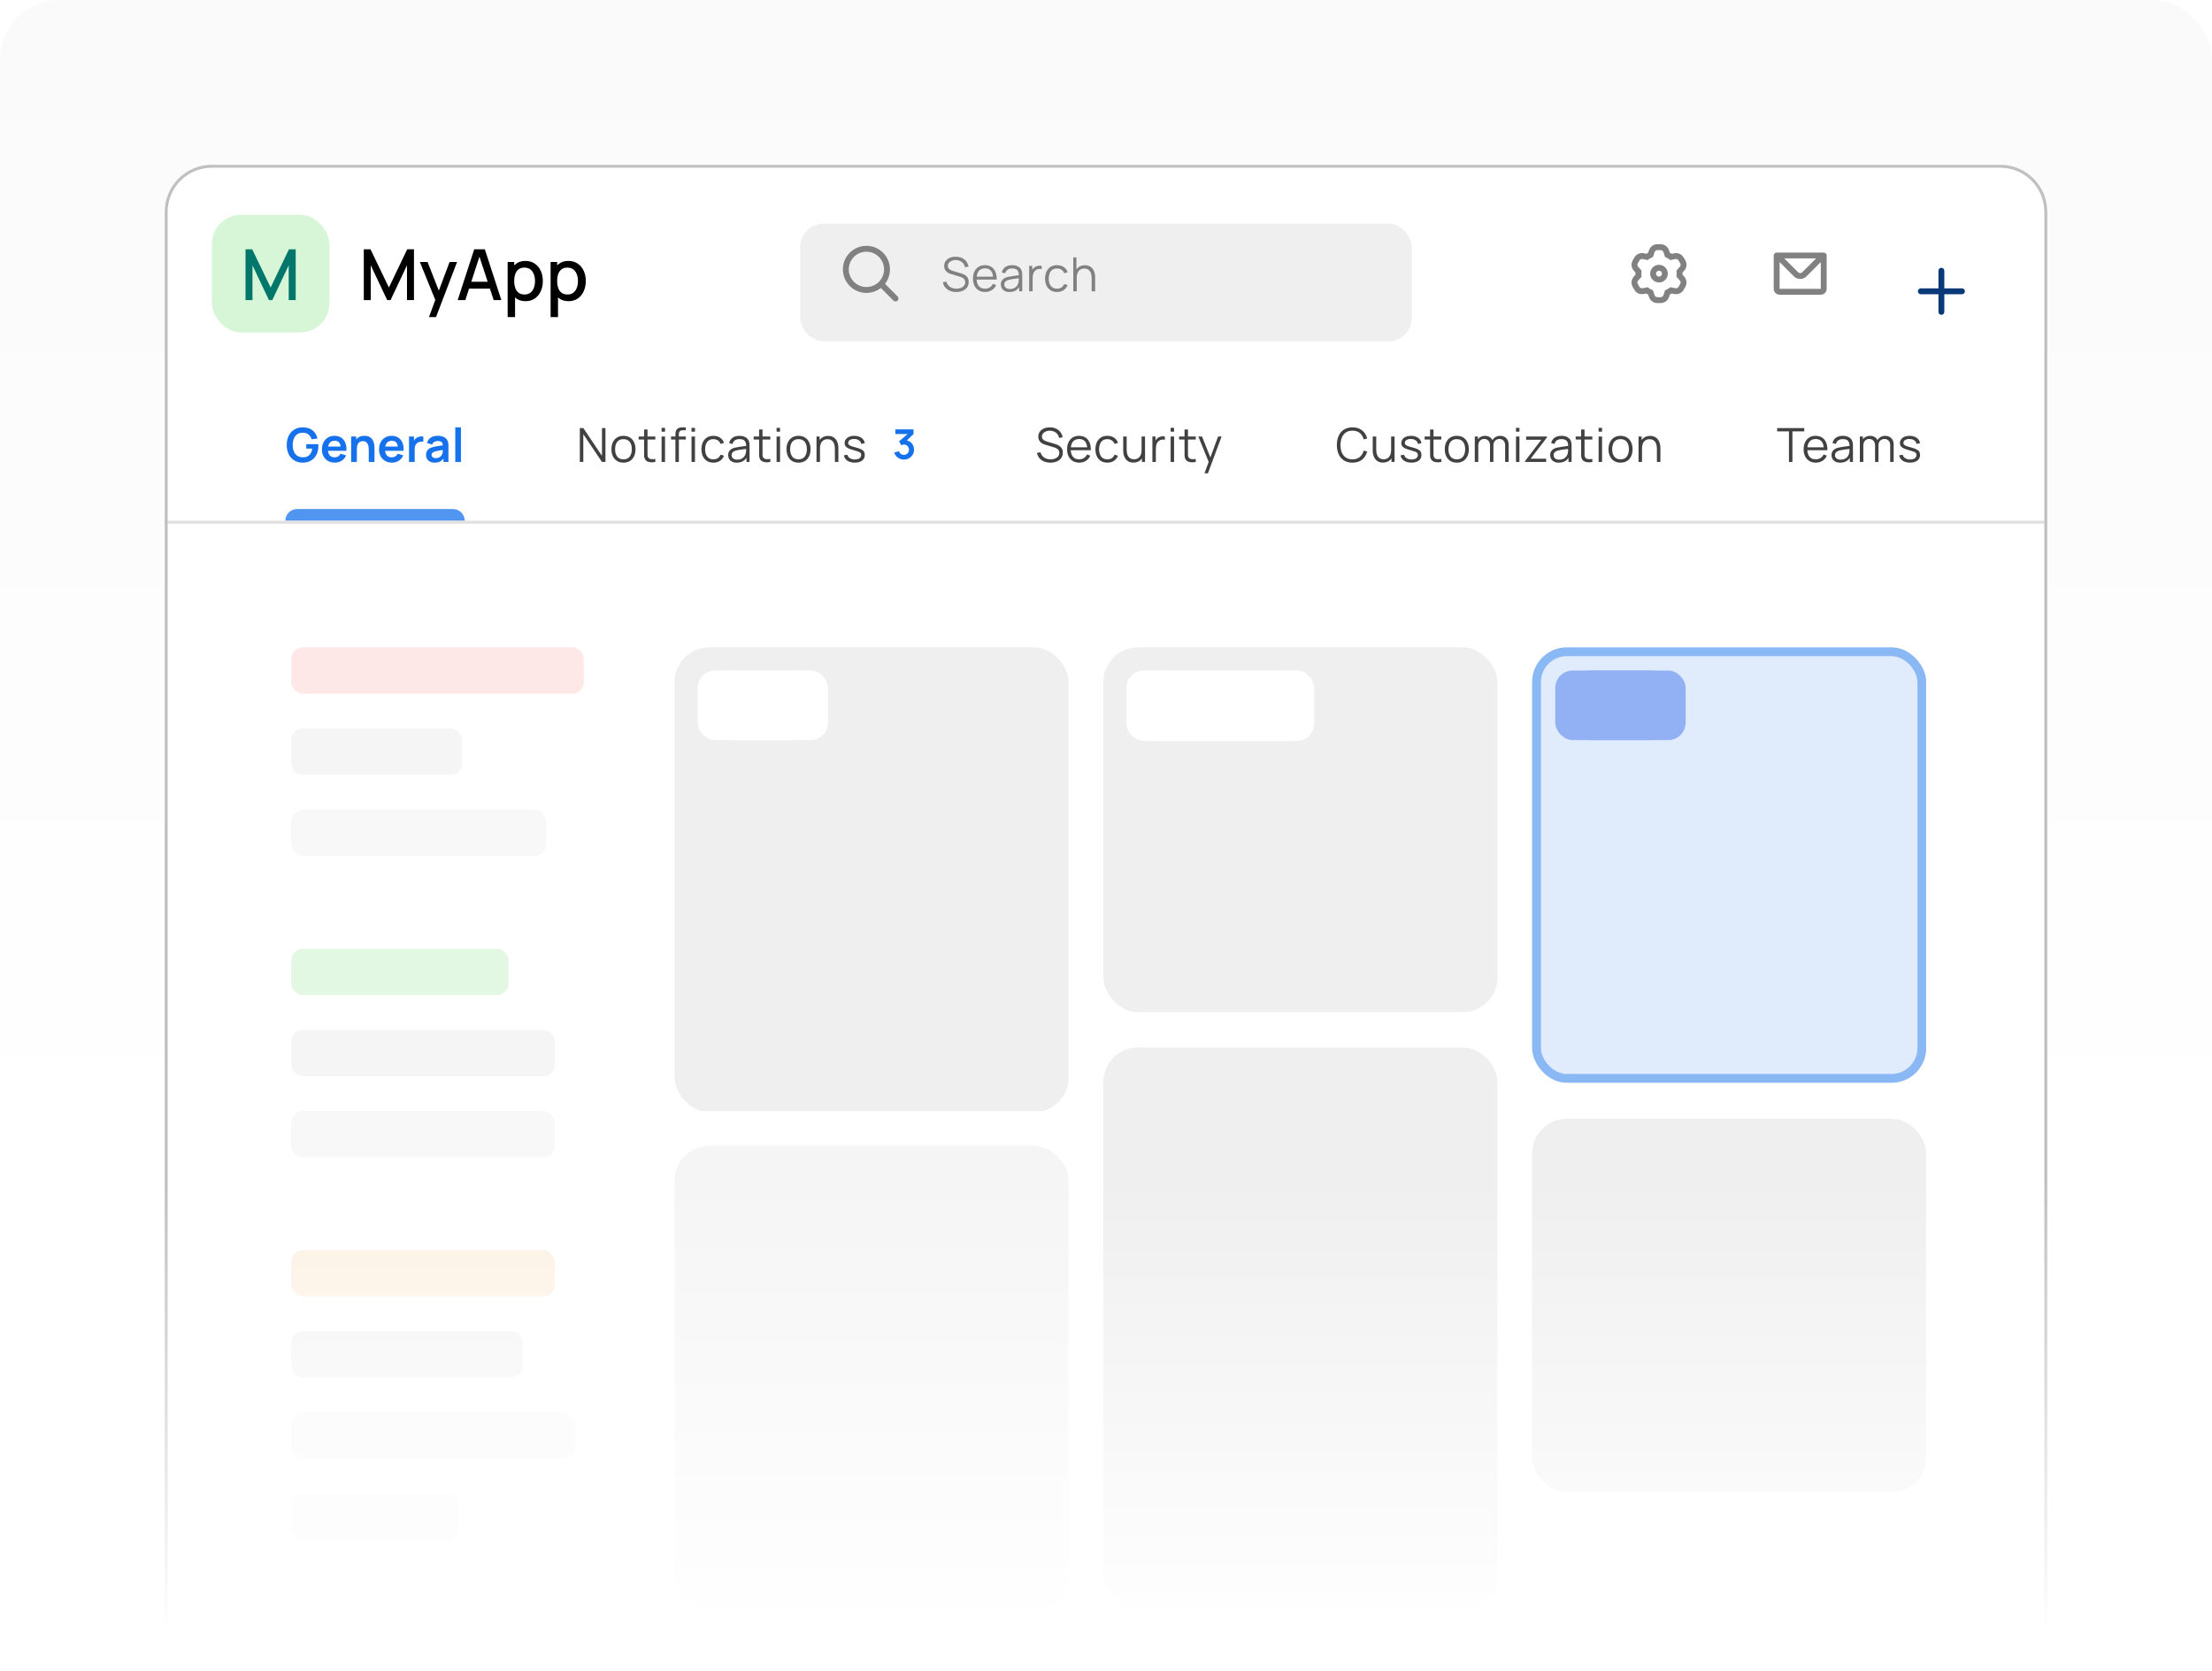 <?xml version="1.0" encoding="UTF-8"?> <svg xmlns="http://www.w3.org/2000/svg" width="752" height="568" viewBox="0 0 752 568" fill="none"> <g clip-path="url(#clip0_11_203606)"> <rect width="752" height="568" rx="20" fill="url(#paint0_linear_11_203606)"></rect> <g filter="url(#filter0_dd_11_203606)"> <path d="M56 48C56 39.163 63.163 32 72 32H680C688.837 32 696 39.163 696 48V560H56V48Z" fill="white"></path> <g filter="url(#filter1_dd_11_203606)"> <path d="M57 49C57 40.163 64.163 33 73 33H679C687.837 33 695 40.163 695 49V154H57V49Z" fill="white"></path> </g> <g opacity="0.5" filter="url(#filter2_ii_11_203606)"> <rect x="272" y="49" width="208" height="40" rx="8" fill="#E0E0E0"></rect> </g> <path fill-rule="evenodd" clip-rule="evenodd" d="M300.869 72.457C303.313 69.319 303.092 64.778 300.207 61.893C297.082 58.769 292.017 58.769 288.893 61.893C285.769 65.017 285.769 70.083 288.893 73.207C291.778 76.092 296.319 76.313 299.457 73.869C299.471 73.884 299.485 73.899 299.5 73.914L303.742 78.157C304.133 78.547 304.766 78.547 305.156 78.157C305.547 77.766 305.547 77.133 305.156 76.742L300.914 72.5C300.899 72.485 300.884 72.471 300.869 72.457ZM298.792 63.307C301.136 65.65 301.136 69.45 298.792 71.793C296.449 74.136 292.65 74.136 290.307 71.793C287.964 69.45 287.964 65.65 290.307 63.307C292.65 60.964 296.449 60.964 298.792 63.307Z" fill="#818181"></path> <path d="M325.12 75.24C324.315 75.24 323.589 75.107 322.944 74.84C322.304 74.568 321.773 74.184 321.352 73.688C320.936 73.192 320.664 72.603 320.536 71.92L321.736 71.72C321.928 72.467 322.333 73.053 322.952 73.48C323.571 73.901 324.309 74.112 325.168 74.112C325.733 74.112 326.24 74.024 326.688 73.848C327.136 73.667 327.488 73.411 327.744 73.08C328 72.749 328.128 72.357 328.128 71.904C328.128 71.605 328.075 71.352 327.968 71.144C327.861 70.931 327.72 70.755 327.544 70.616C327.368 70.477 327.176 70.363 326.968 70.272C326.76 70.176 326.557 70.099 326.36 70.04L323.44 69.168C323.088 69.067 322.763 68.939 322.464 68.784C322.165 68.624 321.904 68.435 321.68 68.216C321.461 67.992 321.291 67.731 321.168 67.432C321.045 67.133 320.984 66.792 320.984 66.408C320.984 65.757 321.155 65.195 321.496 64.72C321.837 64.245 322.304 63.88 322.896 63.624C323.488 63.368 324.163 63.243 324.92 63.248C325.688 63.248 326.373 63.384 326.976 63.656C327.584 63.928 328.085 64.317 328.48 64.824C328.875 65.325 329.136 65.92 329.264 66.608L328.032 66.832C327.952 66.331 327.768 65.896 327.48 65.528C327.192 65.16 326.824 64.877 326.376 64.68C325.933 64.477 325.445 64.373 324.912 64.368C324.395 64.368 323.933 64.456 323.528 64.632C323.128 64.803 322.811 65.037 322.576 65.336C322.341 65.635 322.224 65.976 322.224 66.36C322.224 66.749 322.331 67.061 322.544 67.296C322.763 67.531 323.029 67.715 323.344 67.848C323.664 67.981 323.973 68.091 324.272 68.176L326.528 68.84C326.763 68.904 327.037 68.997 327.352 69.12C327.672 69.237 327.981 69.408 328.28 69.632C328.584 69.851 328.835 70.139 329.032 70.496C329.229 70.853 329.328 71.307 329.328 71.856C329.328 72.389 329.221 72.867 329.008 73.288C328.8 73.709 328.504 74.064 328.12 74.352C327.741 74.64 327.296 74.859 326.784 75.008C326.277 75.163 325.723 75.24 325.12 75.24ZM334.904 75.24C334.062 75.24 333.331 75.053 332.712 74.68C332.099 74.307 331.622 73.781 331.28 73.104C330.939 72.427 330.768 71.632 330.768 70.72C330.768 69.776 330.936 68.96 331.272 68.272C331.608 67.584 332.08 67.053 332.688 66.68C333.302 66.307 334.024 66.12 334.856 66.12C335.71 66.12 336.438 66.317 337.04 66.712C337.643 67.101 338.099 67.661 338.408 68.392C338.718 69.123 338.859 69.995 338.832 71.008H337.632V70.592C337.611 69.472 337.368 68.627 336.904 68.056C336.446 67.485 335.774 67.2 334.888 67.2C333.96 67.2 333.248 67.501 332.752 68.104C332.262 68.707 332.016 69.565 332.016 70.68C332.016 71.768 332.262 72.613 332.752 73.216C333.248 73.813 333.95 74.112 334.856 74.112C335.475 74.112 336.014 73.971 336.472 73.688C336.936 73.4 337.302 72.987 337.568 72.448L338.664 72.872C338.323 73.624 337.819 74.208 337.152 74.624C336.491 75.035 335.742 75.24 334.904 75.24ZM331.6 71.008V70.024H338.2V71.008H331.6ZM343.192 75.24C342.541 75.24 341.995 75.123 341.552 74.888C341.115 74.653 340.787 74.341 340.568 73.952C340.349 73.563 340.24 73.139 340.24 72.68C340.24 72.211 340.333 71.811 340.52 71.48C340.712 71.144 340.971 70.869 341.296 70.656C341.627 70.443 342.008 70.28 342.44 70.168C342.877 70.061 343.36 69.968 343.888 69.888C344.421 69.803 344.941 69.731 345.448 69.672C345.96 69.608 346.408 69.547 346.792 69.488L346.376 69.744C346.392 68.891 346.227 68.259 345.88 67.848C345.533 67.437 344.931 67.232 344.072 67.232C343.48 67.232 342.979 67.365 342.568 67.632C342.163 67.899 341.877 68.32 341.712 68.896L340.568 68.56C340.765 67.787 341.163 67.187 341.76 66.76C342.357 66.333 343.133 66.12 344.088 66.12C344.877 66.12 345.547 66.269 346.096 66.568C346.651 66.861 347.043 67.288 347.272 67.848C347.379 68.099 347.448 68.379 347.48 68.688C347.512 68.997 347.528 69.312 347.528 69.632V75H346.48V72.832L346.784 72.96C346.491 73.701 346.035 74.267 345.416 74.656C344.797 75.045 344.056 75.24 343.192 75.24ZM343.328 74.224C343.877 74.224 344.357 74.125 344.768 73.928C345.179 73.731 345.509 73.461 345.76 73.12C346.011 72.773 346.173 72.384 346.248 71.952C346.312 71.675 346.347 71.371 346.352 71.04C346.357 70.704 346.36 70.453 346.36 70.288L346.808 70.52C346.408 70.573 345.973 70.627 345.504 70.68C345.04 70.733 344.581 70.795 344.128 70.864C343.68 70.933 343.275 71.016 342.912 71.112C342.667 71.181 342.429 71.28 342.2 71.408C341.971 71.531 341.781 71.696 341.632 71.904C341.488 72.112 341.416 72.371 341.416 72.68C341.416 72.931 341.477 73.173 341.6 73.408C341.728 73.643 341.931 73.837 342.208 73.992C342.491 74.147 342.864 74.224 343.328 74.224ZM349.88 75V66.36H350.936V68.44L350.728 68.168C350.824 67.912 350.949 67.677 351.104 67.464C351.258 67.245 351.426 67.067 351.608 66.928C351.832 66.731 352.093 66.581 352.392 66.48C352.69 66.373 352.992 66.312 353.296 66.296C353.6 66.275 353.877 66.296 354.128 66.36V67.464C353.813 67.384 353.469 67.365 353.096 67.408C352.722 67.451 352.378 67.6 352.064 67.856C351.776 68.08 351.56 68.349 351.416 68.664C351.272 68.973 351.176 69.304 351.128 69.656C351.08 70.003 351.056 70.347 351.056 70.688V75H349.88ZM359.342 75.24C358.472 75.24 357.736 75.045 357.134 74.656C356.531 74.267 356.072 73.731 355.758 73.048C355.448 72.36 355.288 71.571 355.278 70.68C355.288 69.773 355.454 68.979 355.774 68.296C356.094 67.608 356.555 67.075 357.158 66.696C357.76 66.312 358.491 66.12 359.35 66.12C360.224 66.12 360.984 66.333 361.63 66.76C362.28 67.187 362.726 67.771 362.966 68.512L361.814 68.88C361.611 68.363 361.288 67.963 360.846 67.68C360.408 67.392 359.907 67.248 359.342 67.248C358.707 67.248 358.182 67.395 357.766 67.688C357.35 67.976 357.04 68.379 356.838 68.896C356.635 69.413 356.531 70.008 356.526 70.68C356.536 71.715 356.776 72.547 357.246 73.176C357.715 73.8 358.414 74.112 359.342 74.112C359.928 74.112 360.427 73.979 360.838 73.712C361.254 73.44 361.568 73.045 361.782 72.528L362.966 72.88C362.646 73.648 362.176 74.235 361.558 74.64C360.939 75.04 360.2 75.24 359.342 75.24ZM371.126 75V70.592C371.126 70.112 371.081 69.672 370.99 69.272C370.899 68.867 370.753 68.515 370.55 68.216C370.353 67.912 370.094 67.677 369.774 67.512C369.459 67.347 369.075 67.264 368.622 67.264C368.206 67.264 367.838 67.336 367.518 67.48C367.203 67.624 366.937 67.832 366.718 68.104C366.505 68.371 366.342 68.696 366.23 69.08C366.118 69.464 366.062 69.901 366.062 70.392L365.23 70.208C365.23 69.323 365.385 68.579 365.694 67.976C366.003 67.373 366.43 66.917 366.974 66.608C367.518 66.299 368.142 66.144 368.846 66.144C369.363 66.144 369.814 66.224 370.198 66.384C370.587 66.544 370.915 66.76 371.182 67.032C371.454 67.304 371.673 67.616 371.838 67.968C372.003 68.315 372.123 68.685 372.198 69.08C372.273 69.469 372.31 69.859 372.31 70.248V75H371.126ZM364.878 75V63.48H365.942V69.984H366.062V75H364.878Z" fill="#818181"></path> <rect x="72" y="49" width="40" height="40" rx="10" fill="#C5F2C7" fill-opacity="0.7"></rect> <path d="M83.473 78V60.72H85.741L92.005 73.716L98.233 60.72H100.525V77.988H98.149V66.168L92.569 78H91.429L85.837 66.168V78H83.473Z" fill="#00776A"></path> <path d="M123.68 78V60.72H125.948L132.212 73.716L138.44 60.72H140.732V77.988H138.356V66.168L132.776 78H131.636L126.044 66.168V78H123.68ZM145.846 83.76L148.354 76.932L148.39 78.948L142.738 65.04H145.354L149.578 75.78H148.81L152.842 65.04H155.386L148.234 83.76H145.846ZM155.597 78L161.213 60.72H164.825L170.441 78H167.837L162.665 62.232H163.313L158.201 78H155.597ZM158.513 74.1V71.748H167.537V74.1H158.513ZM178.678 78.36C177.438 78.36 176.398 78.06 175.558 77.46C174.718 76.852 174.082 76.032 173.65 75C173.218 73.968 173.002 72.804 173.002 71.508C173.002 70.212 173.214 69.048 173.638 68.016C174.07 66.984 174.702 66.172 175.534 65.58C176.374 64.98 177.406 64.68 178.63 64.68C179.846 64.68 180.894 64.98 181.774 65.58C182.662 66.172 183.346 66.984 183.826 68.016C184.306 69.04 184.546 70.204 184.546 71.508C184.546 72.804 184.306 73.972 183.826 75.012C183.354 76.044 182.678 76.86 181.798 77.46C180.926 78.06 179.886 78.36 178.678 78.36ZM172.582 83.76V65.04H174.814V74.364H175.102V83.76H172.582ZM178.33 76.092C179.13 76.092 179.79 75.888 180.31 75.48C180.838 75.072 181.23 74.524 181.486 73.836C181.75 73.14 181.882 72.364 181.882 71.508C181.882 70.66 181.75 69.892 181.486 69.204C181.23 68.516 180.834 67.968 180.298 67.56C179.762 67.152 179.078 66.948 178.246 66.948C177.462 66.948 176.814 67.14 176.302 67.524C175.798 67.908 175.422 68.444 175.174 69.132C174.934 69.82 174.814 70.612 174.814 71.508C174.814 72.404 174.934 73.196 175.174 73.884C175.414 74.572 175.794 75.112 176.314 75.504C176.834 75.896 177.506 76.092 178.33 76.092ZM193.28 78.36C192.04 78.36 191 78.06 190.16 77.46C189.32 76.852 188.684 76.032 188.252 75C187.82 73.968 187.604 72.804 187.604 71.508C187.604 70.212 187.816 69.048 188.24 68.016C188.672 66.984 189.304 66.172 190.136 65.58C190.976 64.98 192.008 64.68 193.232 64.68C194.448 64.68 195.496 64.98 196.376 65.58C197.264 66.172 197.948 66.984 198.428 68.016C198.908 69.04 199.148 70.204 199.148 71.508C199.148 72.804 198.908 73.972 198.428 75.012C197.956 76.044 197.28 76.86 196.4 77.46C195.528 78.06 194.488 78.36 193.28 78.36ZM187.184 83.76V65.04H189.416V74.364H189.704V83.76H187.184ZM192.932 76.092C193.732 76.092 194.392 75.888 194.912 75.48C195.44 75.072 195.832 74.524 196.088 73.836C196.352 73.14 196.484 72.364 196.484 71.508C196.484 70.66 196.352 69.892 196.088 69.204C195.832 68.516 195.436 67.968 194.9 67.56C194.364 67.152 193.68 66.948 192.848 66.948C192.064 66.948 191.416 67.14 190.904 67.524C190.4 67.908 190.024 68.444 189.776 69.132C189.536 69.82 189.416 70.612 189.416 71.508C189.416 72.404 189.536 73.196 189.776 73.884C190.016 74.572 190.396 75.112 190.916 75.504C191.436 75.896 192.108 76.092 192.932 76.092Z" fill="black"></path> <rect width="40" height="40" rx="18" transform="matrix(-1 0 0 1 584 49)" fill="white"></rect> <g clip-path="url(#clip1_11_203606)"> <path d="M566.456 61.367L567.405 61.051L567.405 61.051L566.456 61.367ZM566.871 62.614L566.461 63.526L566.061 63.346L565.923 62.93L566.871 62.614ZM568.093 63.321L568.293 64.3L567.864 64.388L567.508 64.132L568.093 63.321ZM569.382 63.057L569.582 64.037L569.582 64.037L569.382 63.057ZM571.515 64.016L570.649 64.516L570.649 64.516L571.515 64.016ZM572.073 64.984L571.207 65.484L572.073 64.984ZM571.838 67.311L571.09 66.647L571.09 66.647L571.838 67.311ZM570.965 68.295L569.97 68.394L569.926 67.959L570.217 67.632L570.965 68.295ZM570.965 69.705L570.217 70.368L569.926 70.041L569.97 69.606L570.965 69.705ZM571.838 70.689L572.586 70.026L572.586 70.026L571.838 70.689ZM572.073 73.016L571.207 72.516L572.073 73.016ZM571.515 73.984L570.649 73.484L570.649 73.484L571.515 73.984ZM569.382 74.943L569.582 73.963L569.582 73.963L569.382 74.943ZM568.093 74.679L567.508 73.868L567.864 73.612L568.293 73.7L568.093 74.679ZM566.871 75.386L565.923 75.07L566.061 74.654L566.461 74.474L566.871 75.386ZM566.456 76.632L567.405 76.949L567.405 76.949L566.456 76.632ZM561.544 76.632L562.493 76.316L562.493 76.316L561.544 76.632ZM561.129 75.386L561.539 74.474L561.939 74.654L562.077 75.07L561.129 75.386ZM559.907 74.679L559.706 73.7L560.136 73.612L560.492 73.868L559.907 74.679ZM558.618 74.943L558.818 75.923L558.818 75.923L558.618 74.943ZM556.485 73.984L557.351 73.484L557.351 73.484L556.485 73.984ZM555.927 73.016L555.06 73.516L555.06 73.516L555.927 73.016ZM556.162 70.689L556.91 71.353L556.91 71.353L556.162 70.689ZM557.035 69.705L558.03 69.606L558.074 70.041L557.783 70.368L557.035 69.705ZM557.035 68.295L557.783 67.632L558.074 67.959L558.03 68.394L557.035 68.295ZM556.162 67.311L555.414 67.974L555.414 67.974L556.162 67.311ZM555.927 64.984L556.793 65.484L556.793 65.484L555.927 64.984ZM556.485 64.016L555.619 63.516L555.619 63.516L556.485 64.016ZM558.618 63.057L558.818 62.077L558.818 62.077L558.618 63.057ZM559.907 63.321L560.492 64.132L560.136 64.388L559.706 64.3L559.907 63.321ZM561.129 62.614L562.077 62.93L561.939 63.346L561.539 63.526L561.129 62.614ZM561.544 61.367L562.493 61.684L562.493 61.684L561.544 61.367ZM565.507 61.684C565.371 61.275 564.989 61 564.558 61V59C565.85 59 566.996 59.826 567.405 61.051L565.507 61.684ZM565.923 62.93L565.507 61.684L567.405 61.051L567.82 62.298L565.923 62.93ZM567.508 64.132C567.181 63.896 566.831 63.693 566.461 63.526L567.282 61.702C567.776 61.925 568.244 62.196 568.678 62.51L567.508 64.132ZM569.582 64.037L568.293 64.3L567.893 62.341L569.181 62.077L569.582 64.037ZM570.649 64.516C570.434 64.144 570.004 63.95 569.582 64.037L569.181 62.077C570.447 61.818 571.735 62.398 572.381 63.516L570.649 64.516ZM571.207 65.484L570.649 64.516L572.381 63.516L572.939 64.484L571.207 65.484ZM571.09 66.647C571.375 66.325 571.423 65.856 571.207 65.484L572.939 64.484C573.585 65.602 573.443 67.008 572.586 67.974L571.09 66.647ZM570.217 67.632L571.09 66.647L572.586 67.974L571.713 68.958L570.217 67.632ZM570 69C570 68.795 569.99 68.593 569.97 68.394L571.96 68.195C571.986 68.46 572 68.729 572 69H570ZM569.97 69.606C569.99 69.407 570 69.205 570 69H572C572 69.271 571.986 69.54 571.96 69.805L569.97 69.606ZM571.09 71.353L570.217 70.368L571.713 69.042L572.586 70.026L571.09 71.353ZM571.207 72.516C571.423 72.144 571.375 71.675 571.09 71.353L572.586 70.026C573.443 70.992 573.585 72.398 572.939 73.516L571.207 72.516ZM570.649 73.484L571.207 72.516L572.939 73.516L572.381 74.484L570.649 73.484ZM569.582 73.963C570.004 74.05 570.434 73.856 570.649 73.484L572.381 74.484C571.735 75.602 570.447 76.182 569.181 75.923L569.582 73.963ZM568.293 73.7L569.582 73.963L569.181 75.923L567.893 75.659L568.293 73.7ZM566.461 74.474C566.831 74.307 567.181 74.104 567.508 73.868L568.678 75.49C568.244 75.804 567.776 76.075 567.282 76.298L566.461 74.474ZM565.507 76.316L565.923 75.07L567.82 75.702L567.405 76.949L565.507 76.316ZM564.558 77C564.989 77 565.371 76.725 565.507 76.316L567.405 76.949C566.996 78.174 565.85 79 564.558 79V77ZM563.442 77H564.558V79H563.442V77ZM562.493 76.316C562.629 76.725 563.011 77 563.442 77V79C562.15 79 561.004 78.174 560.595 76.949L562.493 76.316ZM562.077 75.07L562.493 76.316L560.595 76.949L560.18 75.702L562.077 75.07ZM560.492 73.868C560.818 74.104 561.169 74.307 561.539 74.474L560.718 76.298C560.224 76.075 559.756 75.804 559.322 75.49L560.492 73.868ZM558.418 73.963L559.706 73.7L560.107 75.659L558.818 75.923L558.418 73.963ZM557.351 73.484C557.566 73.856 557.996 74.05 558.418 73.963L558.818 75.923C557.553 76.182 556.265 75.602 555.619 74.484L557.351 73.484ZM556.793 72.516L557.351 73.484L555.619 74.484L555.06 73.516L556.793 72.516ZM556.91 71.353C556.625 71.675 556.577 72.144 556.793 72.516L555.06 73.516C554.415 72.398 554.557 70.992 555.414 70.026L556.91 71.353ZM557.783 70.368L556.91 71.353L555.414 70.026L556.287 69.042L557.783 70.368ZM558 69C558 69.205 558.01 69.407 558.03 69.606L556.04 69.805C556.014 69.54 556 69.271 556 69H558ZM558.03 68.394C558.01 68.593 558 68.795 558 69H556C556 68.729 556.014 68.46 556.04 68.195L558.03 68.394ZM556.91 66.647L557.783 67.632L556.287 68.958L555.414 67.974L556.91 66.647ZM556.793 65.484C556.577 65.856 556.625 66.325 556.91 66.647L555.414 67.974C554.557 67.008 554.415 65.602 555.06 64.484L556.793 65.484ZM557.351 64.516L556.793 65.484L555.06 64.484L555.619 63.516L557.351 64.516ZM558.418 64.037C557.996 63.95 557.566 64.144 557.351 64.516L555.619 63.516C556.265 62.398 557.553 61.818 558.818 62.077L558.418 64.037ZM559.706 64.3L558.418 64.037L558.818 62.077L560.107 62.341L559.706 64.3ZM561.539 63.526C561.169 63.693 560.818 63.896 560.492 64.132L559.322 62.51C559.756 62.196 560.224 61.925 560.718 61.702L561.539 63.526ZM562.493 61.684L562.077 62.93L560.18 62.298L560.595 61.051L562.493 61.684ZM563.442 61C563.011 61 562.629 61.275 562.493 61.684L560.595 61.051C561.004 59.826 562.15 59 563.442 59V61ZM564.558 61H563.442V59H564.558V61Z" fill="#818181"></path> <path d="M564 71C562.895 71 562 70.105 562 69C562 67.895 562.895 67 564 67C565.105 67 566 67.895 566 69C566 70.105 565.105 71 564 71Z" stroke="#818181" stroke-width="2"></path> </g> <rect x="592" y="49" width="40" height="40" rx="18" fill="white"></rect> <g clip-path="url(#clip2_11_203606)"> <path fill-rule="evenodd" clip-rule="evenodd" d="M603.01 62.838C603.01 62.286 603.457 61.838 604.01 61.838H620C620.552 61.838 621 62.286 621 62.838V74.162C621 75.267 620.105 76.162 619 76.162H605C603.895 76.162 603 75.267 603 74.162V63.162C603 63.114 603.003 63.068 603.01 63.022V62.838ZM605 65.062V74.162H619V65.062L614.121 69.941C612.95 71.112 611.05 71.112 609.879 69.941L605 65.062ZM606.572 63.806H617.428L612.707 68.526C612.317 68.917 611.684 68.917 611.293 68.526L606.572 63.806Z" fill="#818181"></path> </g> <g filter="url(#filter3_dd_11_203606)"> <rect x="640" y="49" width="40" height="40" rx="18" fill="white"></rect> <g clip-path="url(#clip3_11_203606)"> <path d="M660 61C659.448 61 659 61.448 659 62V68H653C652.448 68 652 68.448 652 69C652 69.552 652.448 70 653 70H659V76C659 76.552 659.448 77 660 77C660.552 77 661 76.552 661 76V70H667C667.552 70 668 69.552 668 69C668 68.448 667.552 68 667 68H661V62C661 61.448 660.552 61 660 61Z" fill="#0A3977"></path> </g> </g> <g clip-path="url(#clip4_11_203606)"> <path d="M102.872 133.24C102.125 133.24 101.424 133.109 100.768 132.848C100.117 132.581 99.544 132.192 99.048 131.68C98.557 131.168 98.173 130.541 97.896 129.8C97.619 129.053 97.48 128.2 97.48 127.24C97.48 125.981 97.715 124.907 98.184 124.016C98.653 123.12 99.296 122.435 100.112 121.96C100.928 121.48 101.848 121.24 102.872 121.24C104.291 121.24 105.413 121.571 106.24 122.232C107.072 122.888 107.635 123.811 107.928 125L105.96 125.312C105.741 124.629 105.384 124.085 104.888 123.68C104.392 123.269 103.76 123.064 102.992 123.064C102.219 123.053 101.576 123.221 101.064 123.568C100.552 123.915 100.165 124.403 99.904 125.032C99.648 125.661 99.52 126.397 99.52 127.24C99.52 128.083 99.648 128.816 99.904 129.44C100.16 130.059 100.544 130.541 101.056 130.888C101.573 131.235 102.219 131.413 102.992 131.424C103.573 131.429 104.083 131.325 104.52 131.112C104.957 130.893 105.315 130.565 105.592 130.128C105.869 129.685 106.056 129.133 106.152 128.472H104.12V126.96H108.2C108.211 127.045 108.219 127.171 108.224 127.336C108.229 127.501 108.232 127.6 108.232 127.632C108.232 128.72 108.016 129.688 107.584 130.536C107.157 131.379 106.544 132.04 105.744 132.52C104.944 133 103.987 133.24 102.872 133.24ZM113.847 133.24C112.972 133.24 112.204 133.051 111.543 132.672C110.881 132.293 110.364 131.768 109.991 131.096C109.623 130.424 109.439 129.651 109.439 128.776C109.439 127.832 109.62 127.013 109.983 126.32C110.345 125.621 110.849 125.08 111.495 124.696C112.14 124.312 112.887 124.12 113.735 124.12C114.631 124.12 115.391 124.331 116.015 124.752C116.644 125.168 117.111 125.757 117.415 126.52C117.719 127.283 117.833 128.181 117.759 129.216H115.847V128.512C115.841 127.573 115.676 126.888 115.351 126.456C115.025 126.024 114.513 125.808 113.815 125.808C113.025 125.808 112.439 126.053 112.055 126.544C111.671 127.029 111.479 127.741 111.479 128.68C111.479 129.555 111.671 130.232 112.055 130.712C112.439 131.192 112.999 131.432 113.735 131.432C114.209 131.432 114.617 131.328 114.959 131.12C115.305 130.907 115.572 130.6 115.759 130.2L117.663 130.776C117.332 131.555 116.82 132.16 116.127 132.592C115.439 133.024 114.679 133.24 113.847 133.24ZM110.871 129.216V127.76H116.815V129.216H110.871ZM125.365 133V128.84C125.365 128.568 125.347 128.267 125.309 127.936C125.272 127.605 125.184 127.288 125.045 126.984C124.912 126.675 124.709 126.421 124.437 126.224C124.171 126.027 123.808 125.928 123.349 125.928C123.104 125.928 122.861 125.968 122.621 126.048C122.381 126.128 122.163 126.267 121.965 126.464C121.773 126.656 121.619 126.923 121.501 127.264C121.384 127.6 121.325 128.032 121.325 128.56L120.181 128.072C120.181 127.336 120.323 126.669 120.605 126.072C120.893 125.475 121.315 125 121.869 124.648C122.424 124.291 123.107 124.112 123.917 124.112C124.557 124.112 125.085 124.219 125.501 124.432C125.917 124.645 126.248 124.917 126.493 125.248C126.739 125.579 126.92 125.931 127.037 126.304C127.155 126.677 127.229 127.032 127.261 127.368C127.299 127.699 127.317 127.968 127.317 128.176V133H125.365ZM119.373 133V124.36H121.093V127.04H121.325V133H119.373ZM133.272 133.24C132.398 133.24 131.63 133.051 130.968 132.672C130.307 132.293 129.79 131.768 129.416 131.096C129.048 130.424 128.864 129.651 128.864 128.776C128.864 127.832 129.046 127.013 129.408 126.32C129.771 125.621 130.275 125.08 130.92 124.696C131.566 124.312 132.312 124.12 133.16 124.12C134.056 124.12 134.816 124.331 135.44 124.752C136.07 125.168 136.536 125.757 136.84 126.52C137.144 127.283 137.259 128.181 137.184 129.216H135.272V128.512C135.267 127.573 135.102 126.888 134.776 126.456C134.451 126.024 133.939 125.808 133.24 125.808C132.451 125.808 131.864 126.053 131.48 126.544C131.096 127.029 130.904 127.741 130.904 128.68C130.904 129.555 131.096 130.232 131.48 130.712C131.864 131.192 132.424 131.432 133.16 131.432C133.635 131.432 134.043 131.328 134.384 131.12C134.731 130.907 134.998 130.6 135.184 130.2L137.088 130.776C136.758 131.555 136.246 132.16 135.552 132.592C134.864 133.024 134.104 133.24 133.272 133.24ZM130.296 129.216V127.76H136.24V129.216H130.296ZM139.049 133V124.36H140.753V126.464L140.545 126.192C140.652 125.904 140.793 125.643 140.969 125.408C141.151 125.168 141.367 124.971 141.617 124.816C141.831 124.672 142.065 124.56 142.321 124.48C142.583 124.395 142.849 124.344 143.121 124.328C143.393 124.307 143.657 124.317 143.913 124.36V126.16C143.657 126.085 143.361 126.061 143.025 126.088C142.695 126.115 142.396 126.208 142.129 126.368C141.863 126.512 141.644 126.696 141.473 126.92C141.308 127.144 141.185 127.4 141.105 127.688C141.025 127.971 140.985 128.277 140.985 128.608V133H139.049ZM147.733 133.24C147.109 133.24 146.581 133.123 146.149 132.888C145.717 132.648 145.389 132.331 145.165 131.936C144.946 131.541 144.837 131.107 144.837 130.632C144.837 130.216 144.906 129.843 145.045 129.512C145.184 129.176 145.397 128.888 145.685 128.648C145.973 128.403 146.346 128.203 146.805 128.048C147.152 127.936 147.557 127.835 148.021 127.744C148.49 127.653 148.997 127.571 149.541 127.496C150.09 127.416 150.664 127.331 151.261 127.24L150.573 127.632C150.578 127.035 150.445 126.595 150.173 126.312C149.901 126.029 149.442 125.888 148.797 125.888C148.408 125.888 148.032 125.979 147.669 126.16C147.306 126.341 147.053 126.653 146.909 127.096L145.149 126.544C145.362 125.813 145.768 125.227 146.365 124.784C146.968 124.341 147.778 124.12 148.797 124.12C149.565 124.12 150.24 124.245 150.821 124.496C151.408 124.747 151.842 125.157 152.125 125.728C152.28 126.032 152.373 126.344 152.405 126.664C152.437 126.979 152.453 127.323 152.453 127.696V133H150.765V131.128L151.045 131.432C150.656 132.056 150.2 132.515 149.677 132.808C149.16 133.096 148.512 133.24 147.733 133.24ZM148.117 131.704C148.554 131.704 148.928 131.627 149.237 131.472C149.546 131.317 149.792 131.128 149.973 130.904C150.16 130.68 150.285 130.469 150.349 130.272C150.45 130.027 150.506 129.747 150.517 129.432C150.533 129.112 150.541 128.853 150.541 128.656L151.133 128.832C150.552 128.923 150.053 129.003 149.637 129.072C149.221 129.141 148.864 129.208 148.565 129.272C148.266 129.331 148.002 129.397 147.773 129.472C147.549 129.552 147.36 129.645 147.205 129.752C147.05 129.859 146.93 129.981 146.845 130.12C146.765 130.259 146.725 130.421 146.725 130.608C146.725 130.821 146.778 131.011 146.885 131.176C146.992 131.336 147.146 131.464 147.349 131.56C147.557 131.656 147.813 131.704 148.117 131.704ZM154.776 133V121.24H156.704V133H154.776Z" fill="#1672EC"></path> <path d="M97 153C97 150.791 98.791 149 101 149H154C156.209 149 158 150.791 158 153V153H97V153Z" fill="#5096F1"></path> <path d="M197.12 133V121.48H198.304L204.648 130.92V121.48H205.832V133H204.648L198.304 123.552V133H197.12ZM211.95 133.24C211.091 133.24 210.358 133.045 209.75 132.656C209.142 132.267 208.675 131.728 208.35 131.04C208.025 130.352 207.862 129.563 207.862 128.672C207.862 127.765 208.027 126.971 208.358 126.288C208.689 125.605 209.158 125.075 209.766 124.696C210.379 124.312 211.107 124.12 211.95 124.12C212.814 124.12 213.55 124.315 214.158 124.704C214.771 125.088 215.238 125.624 215.558 126.312C215.883 126.995 216.046 127.781 216.046 128.672C216.046 129.579 215.883 130.376 215.558 131.064C215.233 131.747 214.763 132.28 214.15 132.664C213.537 133.048 212.803 133.24 211.95 133.24ZM211.95 132.112C212.91 132.112 213.625 131.795 214.094 131.16C214.563 130.52 214.798 129.691 214.798 128.672C214.798 127.627 214.561 126.795 214.086 126.176C213.617 125.557 212.905 125.248 211.95 125.248C211.305 125.248 210.771 125.395 210.35 125.688C209.934 125.976 209.622 126.379 209.414 126.896C209.211 127.408 209.11 128 209.11 128.672C209.11 129.712 209.35 130.547 209.83 131.176C210.31 131.8 211.017 132.112 211.95 132.112ZM222.783 133C222.298 133.101 221.818 133.141 221.343 133.12C220.874 133.099 220.453 132.997 220.079 132.816C219.711 132.635 219.431 132.352 219.239 131.968C219.085 131.648 218.999 131.325 218.983 131C218.973 130.669 218.967 130.293 218.967 129.872V121.96H220.135V129.824C220.135 130.187 220.138 130.491 220.143 130.736C220.154 130.976 220.21 131.189 220.311 131.376C220.503 131.733 220.807 131.947 221.223 132.016C221.645 132.085 222.165 132.069 222.783 131.968V133ZM217.119 125.368V124.36H222.783V125.368H217.119ZM224.915 122.72V121.4H226.091V122.72H224.915ZM224.915 133V124.36H226.091V133H224.915ZM229.614 133V123.72C229.614 123.496 229.624 123.275 229.646 123.056C229.672 122.837 229.723 122.629 229.798 122.432C229.872 122.229 229.99 122.043 230.15 121.872C230.326 121.68 230.518 121.541 230.726 121.456C230.934 121.365 231.15 121.307 231.374 121.28C231.603 121.253 231.827 121.24 232.046 121.24H233.15V122.232H232.126C231.678 122.232 231.342 122.341 231.118 122.56C230.899 122.779 230.79 123.123 230.79 123.592V133H229.614ZM228.118 125.368V124.36H233.15V125.368H228.118ZM235.093 122.72V121.4H236.269V122.72H235.093ZM235.093 133V124.36H236.269V133H235.093ZM242.52 133.24C241.651 133.24 240.915 133.045 240.312 132.656C239.709 132.267 239.251 131.731 238.936 131.048C238.627 130.36 238.467 129.571 238.456 128.68C238.467 127.773 238.632 126.979 238.952 126.296C239.272 125.608 239.733 125.075 240.336 124.696C240.939 124.312 241.669 124.12 242.528 124.12C243.403 124.12 244.163 124.333 244.808 124.76C245.459 125.187 245.904 125.771 246.144 126.512L244.992 126.88C244.789 126.363 244.467 125.963 244.024 125.68C243.587 125.392 243.085 125.248 242.52 125.248C241.885 125.248 241.36 125.395 240.944 125.688C240.528 125.976 240.219 126.379 240.016 126.896C239.813 127.413 239.709 128.008 239.704 128.68C239.715 129.715 239.955 130.547 240.424 131.176C240.893 131.8 241.592 132.112 242.52 132.112C243.107 132.112 243.605 131.979 244.016 131.712C244.432 131.44 244.747 131.045 244.96 130.528L246.144 130.88C245.824 131.648 245.355 132.235 244.736 132.64C244.117 133.04 243.379 133.24 242.52 133.24ZM250.489 133.24C249.839 133.24 249.292 133.123 248.849 132.888C248.412 132.653 248.084 132.341 247.865 131.952C247.647 131.563 247.537 131.139 247.537 130.68C247.537 130.211 247.631 129.811 247.817 129.48C248.009 129.144 248.268 128.869 248.593 128.656C248.924 128.443 249.305 128.28 249.737 128.168C250.175 128.061 250.657 127.968 251.185 127.888C251.719 127.803 252.239 127.731 252.745 127.672C253.257 127.608 253.705 127.547 254.089 127.488L253.673 127.744C253.689 126.891 253.524 126.259 253.177 125.848C252.831 125.437 252.228 125.232 251.369 125.232C250.777 125.232 250.276 125.365 249.865 125.632C249.46 125.899 249.175 126.32 249.009 126.896L247.865 126.56C248.063 125.787 248.46 125.187 249.057 124.76C249.655 124.333 250.431 124.12 251.385 124.12C252.175 124.12 252.844 124.269 253.393 124.568C253.948 124.861 254.34 125.288 254.569 125.848C254.676 126.099 254.745 126.379 254.777 126.688C254.809 126.997 254.825 127.312 254.825 127.632V133H253.777V130.832L254.081 130.96C253.788 131.701 253.332 132.267 252.713 132.656C252.095 133.045 251.353 133.24 250.489 133.24ZM250.625 132.224C251.175 132.224 251.655 132.125 252.065 131.928C252.476 131.731 252.807 131.461 253.057 131.12C253.308 130.773 253.471 130.384 253.545 129.952C253.609 129.675 253.644 129.371 253.649 129.04C253.655 128.704 253.657 128.453 253.657 128.288L254.105 128.52C253.705 128.573 253.271 128.627 252.801 128.68C252.337 128.733 251.879 128.795 251.425 128.864C250.977 128.933 250.572 129.016 250.209 129.112C249.964 129.181 249.727 129.28 249.497 129.408C249.268 129.531 249.079 129.696 248.929 129.904C248.785 130.112 248.713 130.371 248.713 130.68C248.713 130.931 248.775 131.173 248.897 131.408C249.025 131.643 249.228 131.837 249.505 131.992C249.788 132.147 250.161 132.224 250.625 132.224ZM261.881 133C261.395 133.101 260.915 133.141 260.441 133.12C259.971 133.099 259.55 132.997 259.177 132.816C258.809 132.635 258.529 132.352 258.337 131.968C258.182 131.648 258.097 131.325 258.081 131C258.07 130.669 258.065 130.293 258.065 129.872V121.96H259.233V129.824C259.233 130.187 259.235 130.491 259.241 130.736C259.251 130.976 259.307 131.189 259.409 131.376C259.601 131.733 259.905 131.947 260.321 132.016C260.742 132.085 261.262 132.069 261.881 131.968V133ZM256.217 125.368V124.36H261.881V125.368H256.217ZM264.012 122.72V121.4H265.188V122.72H264.012ZM264.012 133V124.36H265.188V133H264.012ZM271.463 133.24C270.604 133.24 269.871 133.045 269.263 132.656C268.655 132.267 268.188 131.728 267.863 131.04C267.538 130.352 267.375 129.563 267.375 128.672C267.375 127.765 267.54 126.971 267.871 126.288C268.202 125.605 268.671 125.075 269.279 124.696C269.892 124.312 270.62 124.12 271.463 124.12C272.327 124.12 273.063 124.315 273.671 124.704C274.284 125.088 274.751 125.624 275.071 126.312C275.396 126.995 275.559 127.781 275.559 128.672C275.559 129.579 275.396 130.376 275.071 131.064C274.746 131.747 274.276 132.28 273.663 132.664C273.05 133.048 272.316 133.24 271.463 133.24ZM271.463 132.112C272.423 132.112 273.138 131.795 273.607 131.16C274.076 130.52 274.311 129.691 274.311 128.672C274.311 127.627 274.074 126.795 273.599 126.176C273.13 125.557 272.418 125.248 271.463 125.248C270.818 125.248 270.284 125.395 269.863 125.688C269.447 125.976 269.135 126.379 268.927 126.896C268.724 127.408 268.623 128 268.623 128.672C268.623 129.712 268.863 130.547 269.343 131.176C269.823 131.8 270.53 132.112 271.463 132.112ZM283.832 133V128.592C283.832 128.112 283.787 127.672 283.696 127.272C283.606 126.867 283.459 126.515 283.256 126.216C283.059 125.912 282.8 125.677 282.48 125.512C282.166 125.347 281.782 125.264 281.328 125.264C280.912 125.264 280.544 125.336 280.224 125.48C279.91 125.624 279.643 125.832 279.424 126.104C279.211 126.371 279.048 126.696 278.936 127.08C278.824 127.464 278.768 127.901 278.768 128.392L277.936 128.208C277.936 127.323 278.091 126.579 278.4 125.976C278.71 125.373 279.136 124.917 279.68 124.608C280.224 124.299 280.848 124.144 281.552 124.144C282.07 124.144 282.52 124.224 282.904 124.384C283.294 124.544 283.622 124.76 283.888 125.032C284.16 125.304 284.379 125.616 284.544 125.968C284.71 126.315 284.83 126.685 284.904 127.08C284.979 127.469 285.016 127.859 285.016 128.248V133H283.832ZM277.584 133V124.36H278.648V126.488H278.768V133H277.584ZM290.585 133.232C289.572 133.232 288.737 133.013 288.081 132.576C287.431 132.139 287.031 131.531 286.881 130.752L288.081 130.552C288.209 131.043 288.5 131.435 288.953 131.728C289.412 132.016 289.977 132.16 290.649 132.16C291.305 132.16 291.823 132.024 292.201 131.752C292.58 131.475 292.769 131.099 292.769 130.624C292.769 130.357 292.708 130.141 292.585 129.976C292.468 129.805 292.225 129.648 291.857 129.504C291.489 129.36 290.94 129.189 290.209 128.992C289.425 128.779 288.812 128.565 288.369 128.352C287.927 128.139 287.612 127.893 287.425 127.616C287.239 127.333 287.145 126.989 287.145 126.584C287.145 126.093 287.284 125.664 287.561 125.296C287.839 124.923 288.223 124.635 288.713 124.432C289.204 124.224 289.775 124.12 290.425 124.12C291.076 124.12 291.657 124.227 292.169 124.44C292.687 124.648 293.103 124.941 293.417 125.32C293.732 125.699 293.919 126.139 293.977 126.64L292.777 126.856C292.697 126.349 292.444 125.949 292.017 125.656C291.596 125.357 291.06 125.203 290.409 125.192C289.796 125.176 289.297 125.293 288.913 125.544C288.529 125.789 288.337 126.117 288.337 126.528C288.337 126.757 288.407 126.955 288.545 127.12C288.684 127.28 288.935 127.432 289.297 127.576C289.665 127.72 290.188 127.877 290.865 128.048C291.66 128.251 292.284 128.464 292.737 128.688C293.191 128.912 293.513 129.176 293.705 129.48C293.897 129.784 293.993 130.16 293.993 130.608C293.993 131.424 293.689 132.067 293.081 132.536C292.479 133 291.647 133.232 290.585 133.232Z" fill="#414141"></path> <path d="M307.296 132.189C306.792 132.189 306.316 132.091 305.868 131.895C305.42 131.699 305.031 131.421 304.699 131.062C304.373 130.703 304.137 130.278 303.992 129.788L305.623 129.347C305.74 129.748 305.952 130.059 306.26 130.278C306.573 130.493 306.916 130.598 307.289 130.593C307.621 130.593 307.917 130.516 308.178 130.362C308.44 130.208 308.645 130 308.794 129.739C308.944 129.473 309.018 129.177 309.018 128.85C309.018 128.351 308.857 127.933 308.535 127.597C308.213 127.261 307.798 127.093 307.289 127.093C307.135 127.093 306.984 127.114 306.834 127.156C306.69 127.198 306.55 127.256 306.414 127.331L305.644 126.001L309.032 123.103L309.179 123.509H304.384V121.92H310.565V123.516L307.842 126.134L307.828 125.637C308.44 125.679 308.96 125.849 309.389 126.148C309.823 126.447 310.155 126.832 310.383 127.303C310.617 127.774 310.733 128.29 310.733 128.85C310.733 129.485 310.577 130.054 310.264 130.558C309.956 131.062 309.541 131.461 309.018 131.755C308.5 132.044 307.926 132.189 307.296 132.189Z" fill="#1672EC"></path> <path d="M357.12 133.24C356.315 133.24 355.589 133.107 354.944 132.84C354.304 132.568 353.773 132.184 353.352 131.688C352.936 131.192 352.664 130.603 352.536 129.92L353.736 129.72C353.928 130.467 354.333 131.053 354.952 131.48C355.571 131.901 356.309 132.112 357.168 132.112C357.733 132.112 358.24 132.024 358.688 131.848C359.136 131.667 359.488 131.411 359.744 131.08C360 130.749 360.128 130.357 360.128 129.904C360.128 129.605 360.075 129.352 359.968 129.144C359.861 128.931 359.72 128.755 359.544 128.616C359.368 128.477 359.176 128.363 358.968 128.272C358.76 128.176 358.557 128.099 358.36 128.04L355.44 127.168C355.088 127.067 354.763 126.939 354.464 126.784C354.165 126.624 353.904 126.435 353.68 126.216C353.461 125.992 353.291 125.731 353.168 125.432C353.045 125.133 352.984 124.792 352.984 124.408C352.984 123.757 353.155 123.195 353.496 122.72C353.837 122.245 354.304 121.88 354.896 121.624C355.488 121.368 356.163 121.243 356.92 121.248C357.688 121.248 358.373 121.384 358.976 121.656C359.584 121.928 360.085 122.317 360.48 122.824C360.875 123.325 361.136 123.92 361.264 124.608L360.032 124.832C359.952 124.331 359.768 123.896 359.48 123.528C359.192 123.16 358.824 122.877 358.376 122.68C357.933 122.477 357.445 122.373 356.912 122.368C356.395 122.368 355.933 122.456 355.528 122.632C355.128 122.803 354.811 123.037 354.576 123.336C354.341 123.635 354.224 123.976 354.224 124.36C354.224 124.749 354.331 125.061 354.544 125.296C354.763 125.531 355.029 125.715 355.344 125.848C355.664 125.981 355.973 126.091 356.272 126.176L358.528 126.84C358.763 126.904 359.037 126.997 359.352 127.12C359.672 127.237 359.981 127.408 360.28 127.632C360.584 127.851 360.835 128.139 361.032 128.496C361.229 128.853 361.328 129.307 361.328 129.856C361.328 130.389 361.221 130.867 361.008 131.288C360.8 131.709 360.504 132.064 360.12 132.352C359.741 132.64 359.296 132.859 358.784 133.008C358.277 133.163 357.723 133.24 357.12 133.24ZM366.904 133.24C366.062 133.24 365.331 133.053 364.712 132.68C364.099 132.307 363.622 131.781 363.28 131.104C362.939 130.427 362.768 129.632 362.768 128.72C362.768 127.776 362.936 126.96 363.272 126.272C363.608 125.584 364.08 125.053 364.688 124.68C365.302 124.307 366.024 124.12 366.856 124.12C367.71 124.12 368.438 124.317 369.04 124.712C369.643 125.101 370.099 125.661 370.408 126.392C370.718 127.123 370.859 127.995 370.832 129.008H369.632V128.592C369.611 127.472 369.368 126.627 368.904 126.056C368.446 125.485 367.774 125.2 366.888 125.2C365.96 125.2 365.248 125.501 364.752 126.104C364.262 126.707 364.016 127.565 364.016 128.68C364.016 129.768 364.262 130.613 364.752 131.216C365.248 131.813 365.95 132.112 366.856 132.112C367.475 132.112 368.014 131.971 368.472 131.688C368.936 131.4 369.302 130.987 369.568 130.448L370.664 130.872C370.323 131.624 369.819 132.208 369.152 132.624C368.491 133.035 367.742 133.24 366.904 133.24ZM363.6 129.008V128.024H370.2V129.008H363.6ZM376.46 133.24C375.591 133.24 374.855 133.045 374.252 132.656C373.65 132.267 373.191 131.731 372.876 131.048C372.567 130.36 372.407 129.571 372.396 128.68C372.407 127.773 372.572 126.979 372.892 126.296C373.212 125.608 373.674 125.075 374.276 124.696C374.879 124.312 375.61 124.12 376.468 124.12C377.343 124.12 378.103 124.333 378.748 124.76C379.399 125.187 379.844 125.771 380.084 126.512L378.932 126.88C378.73 126.363 378.407 125.963 377.964 125.68C377.527 125.392 377.026 125.248 376.46 125.248C375.826 125.248 375.3 125.395 374.884 125.688C374.468 125.976 374.159 126.379 373.956 126.896C373.754 127.413 373.65 128.008 373.644 128.68C373.655 129.715 373.895 130.547 374.364 131.176C374.834 131.8 375.532 132.112 376.46 132.112C377.047 132.112 377.546 131.979 377.956 131.712C378.372 131.44 378.687 131.045 378.9 130.528L380.084 130.88C379.764 131.648 379.295 132.235 378.676 132.64C378.058 133.04 377.319 133.24 376.46 133.24ZM385.309 133.216C384.791 133.216 384.338 133.136 383.949 132.976C383.565 132.816 383.237 132.6 382.965 132.328C382.698 132.056 382.482 131.747 382.317 131.4C382.151 131.048 382.031 130.677 381.957 130.288C381.882 129.893 381.845 129.501 381.845 129.112V124.36H383.029V128.768C383.029 129.243 383.074 129.683 383.165 130.088C383.255 130.493 383.399 130.848 383.597 131.152C383.799 131.451 384.058 131.683 384.373 131.848C384.693 132.013 385.079 132.096 385.533 132.096C385.949 132.096 386.314 132.024 386.629 131.88C386.949 131.736 387.215 131.531 387.429 131.264C387.647 130.992 387.813 130.664 387.925 130.28C388.037 129.891 388.093 129.453 388.093 128.968L388.925 129.152C388.925 130.037 388.77 130.781 388.461 131.384C388.151 131.987 387.725 132.443 387.181 132.752C386.637 133.061 386.013 133.216 385.309 133.216ZM388.213 133V130.872H388.093V124.36H389.269V133H388.213ZM391.773 133V124.36H392.829V126.44L392.621 126.168C392.717 125.912 392.843 125.677 392.997 125.464C393.152 125.245 393.32 125.067 393.501 124.928C393.725 124.731 393.987 124.581 394.285 124.48C394.584 124.373 394.885 124.312 395.189 124.296C395.493 124.275 395.771 124.296 396.021 124.36V125.464C395.707 125.384 395.363 125.365 394.989 125.408C394.616 125.451 394.272 125.6 393.957 125.856C393.669 126.08 393.453 126.349 393.309 126.664C393.165 126.973 393.069 127.304 393.021 127.656C392.973 128.003 392.949 128.347 392.949 128.688V133H391.773ZM397.968 122.72V121.4H399.144V122.72H397.968ZM397.968 133V124.36H399.144V133H397.968ZM406.515 133C406.03 133.101 405.55 133.141 405.075 133.12C404.606 133.099 404.184 132.997 403.811 132.816C403.443 132.635 403.163 132.352 402.971 131.968C402.816 131.648 402.731 131.325 402.715 131C402.704 130.669 402.699 130.293 402.699 129.872V121.96H403.867V129.824C403.867 130.187 403.87 130.491 403.875 130.736C403.886 130.976 403.942 131.189 404.043 131.376C404.235 131.733 404.539 131.947 404.955 132.016C405.376 132.085 405.896 132.069 406.515 131.968V133ZM400.851 125.368V124.36H406.515V125.368H400.851ZM409.484 136.84L411.156 132.304L411.18 133.648L407.396 124.36H408.644L411.748 132.128H411.236L414.1 124.36H415.3L410.66 136.84H409.484Z" fill="#414141"></path> <path d="M459.784 133.24C458.637 133.24 457.669 132.987 456.88 132.48C456.091 131.968 455.493 131.261 455.088 130.36C454.683 129.459 454.48 128.419 454.48 127.24C454.48 126.061 454.683 125.021 455.088 124.12C455.493 123.219 456.091 122.515 456.88 122.008C457.669 121.496 458.637 121.24 459.784 121.24C461.123 121.24 462.216 121.584 463.064 122.272C463.912 122.955 464.493 123.872 464.808 125.024L463.608 125.336C463.363 124.424 462.923 123.701 462.288 123.168C461.653 122.635 460.819 122.368 459.784 122.368C458.883 122.368 458.133 122.573 457.536 122.984C456.939 123.395 456.488 123.968 456.184 124.704C455.885 125.435 455.731 126.28 455.72 127.24C455.715 128.2 455.861 129.045 456.16 129.776C456.464 130.507 456.917 131.08 457.52 131.496C458.128 131.907 458.883 132.112 459.784 132.112C460.819 132.112 461.653 131.845 462.288 131.312C462.923 130.773 463.363 130.051 463.608 129.144L464.808 129.456C464.493 130.608 463.912 131.528 463.064 132.216C462.216 132.899 461.123 133.24 459.784 133.24ZM470.146 133.216C469.629 133.216 469.175 133.136 468.786 132.976C468.402 132.816 468.074 132.6 467.802 132.328C467.535 132.056 467.319 131.747 467.154 131.4C466.989 131.048 466.869 130.677 466.794 130.288C466.719 129.893 466.682 129.501 466.682 129.112V124.36H467.866V128.768C467.866 129.243 467.911 129.683 468.002 130.088C468.093 130.493 468.237 130.848 468.434 131.152C468.637 131.451 468.895 131.683 469.21 131.848C469.53 132.013 469.917 132.096 470.37 132.096C470.786 132.096 471.151 132.024 471.466 131.88C471.786 131.736 472.053 131.531 472.266 131.264C472.485 130.992 472.65 130.664 472.762 130.28C472.874 129.891 472.93 129.453 472.93 128.968L473.762 129.152C473.762 130.037 473.607 130.781 473.298 131.384C472.989 131.987 472.562 132.443 472.018 132.752C471.474 133.061 470.85 133.216 470.146 133.216ZM473.05 133V130.872H472.93V124.36H474.106V133H473.05ZM479.835 133.232C478.821 133.232 477.987 133.013 477.331 132.576C476.68 132.139 476.28 131.531 476.131 130.752L477.331 130.552C477.459 131.043 477.749 131.435 478.203 131.728C478.661 132.016 479.227 132.16 479.899 132.16C480.555 132.16 481.072 132.024 481.451 131.752C481.829 131.475 482.019 131.099 482.019 130.624C482.019 130.357 481.957 130.141 481.835 129.976C481.717 129.805 481.475 129.648 481.107 129.504C480.739 129.36 480.189 129.189 479.459 128.992C478.675 128.779 478.061 128.565 477.619 128.352C477.176 128.139 476.861 127.893 476.675 127.616C476.488 127.333 476.395 126.989 476.395 126.584C476.395 126.093 476.533 125.664 476.811 125.296C477.088 124.923 477.472 124.635 477.963 124.432C478.453 124.224 479.024 124.12 479.675 124.12C480.325 124.12 480.907 124.227 481.419 124.44C481.936 124.648 482.352 124.941 482.667 125.32C482.981 125.699 483.168 126.139 483.227 126.64L482.027 126.856C481.947 126.349 481.693 125.949 481.267 125.656C480.845 125.357 480.309 125.203 479.659 125.192C479.045 125.176 478.547 125.293 478.163 125.544C477.779 125.789 477.587 126.117 477.587 126.528C477.587 126.757 477.656 126.955 477.795 127.12C477.933 127.28 478.184 127.432 478.547 127.576C478.915 127.72 479.437 127.877 480.115 128.048C480.909 128.251 481.533 128.464 481.987 128.688C482.44 128.912 482.763 129.176 482.955 129.48C483.147 129.784 483.243 130.16 483.243 130.608C483.243 131.424 482.939 132.067 482.331 132.536C481.728 133 480.896 133.232 479.835 133.232ZM489.99 133C489.504 133.101 489.024 133.141 488.55 133.12C488.08 133.099 487.659 132.997 487.286 132.816C486.918 132.635 486.638 132.352 486.446 131.968C486.291 131.648 486.206 131.325 486.19 131C486.179 130.669 486.174 130.293 486.174 129.872V121.96H487.342V129.824C487.342 130.187 487.344 130.491 487.35 130.736C487.36 130.976 487.416 131.189 487.518 131.376C487.71 131.733 488.014 131.947 488.43 132.016C488.851 132.085 489.371 132.069 489.99 131.968V133ZM484.326 125.368V124.36H489.99V125.368H484.326ZM495.256 133.24C494.398 133.24 493.664 133.045 493.056 132.656C492.448 132.267 491.982 131.728 491.656 131.04C491.331 130.352 491.168 129.563 491.168 128.672C491.168 127.765 491.334 126.971 491.664 126.288C491.995 125.605 492.464 125.075 493.072 124.696C493.686 124.312 494.414 124.12 495.256 124.12C496.12 124.12 496.856 124.315 497.464 124.704C498.078 125.088 498.544 125.624 498.864 126.312C499.19 126.995 499.352 127.781 499.352 128.672C499.352 129.579 499.19 130.376 498.864 131.064C498.539 131.747 498.07 132.28 497.456 132.664C496.843 133.048 496.11 133.24 495.256 133.24ZM495.256 132.112C496.216 132.112 496.931 131.795 497.4 131.16C497.87 130.52 498.104 129.691 498.104 128.672C498.104 127.627 497.867 126.795 497.392 126.176C496.923 125.557 496.211 125.248 495.256 125.248C494.611 125.248 494.078 125.395 493.656 125.688C493.24 125.976 492.928 126.379 492.72 126.896C492.518 127.408 492.416 128 492.416 128.672C492.416 129.712 492.656 130.547 493.136 131.176C493.616 131.8 494.323 132.112 495.256 132.112ZM511.69 133L511.698 127.328C511.698 126.661 511.511 126.139 511.138 125.76C510.77 125.376 510.301 125.184 509.73 125.184C509.405 125.184 509.087 125.259 508.778 125.408C508.469 125.557 508.213 125.797 508.01 126.128C507.813 126.459 507.714 126.891 507.714 127.424L507.018 127.224C507.002 126.605 507.122 126.064 507.378 125.6C507.639 125.136 507.997 124.776 508.45 124.52C508.909 124.259 509.426 124.128 510.002 124.128C510.871 124.128 511.567 124.397 512.09 124.936C512.613 125.469 512.874 126.192 512.874 127.104L512.866 133H511.69ZM501.378 133V124.36H502.434V126.488H502.562V133H501.378ZM506.546 133L506.554 127.408C506.554 126.72 506.37 126.179 506.002 125.784C505.639 125.384 505.159 125.184 504.562 125.184C503.965 125.184 503.482 125.389 503.114 125.8C502.746 126.205 502.562 126.747 502.562 127.424L501.858 127.04C501.858 126.485 501.989 125.989 502.25 125.552C502.511 125.109 502.869 124.763 503.322 124.512C503.775 124.256 504.29 124.128 504.866 124.128C505.415 124.128 505.903 124.245 506.33 124.48C506.762 124.715 507.101 125.056 507.346 125.504C507.591 125.952 507.714 126.496 507.714 127.136L507.706 133H506.546ZM515.377 122.72V121.4H516.553V122.72H515.377ZM515.377 133V124.36H516.553V133H515.377ZM518.42 133V132.752L523.996 125.456H518.836V124.36H525.932V124.632L520.364 131.904H525.628V133H518.42ZM529.946 133.24C529.295 133.24 528.748 133.123 528.306 132.888C527.868 132.653 527.54 132.341 527.322 131.952C527.103 131.563 526.994 131.139 526.994 130.68C526.994 130.211 527.087 129.811 527.274 129.48C527.466 129.144 527.724 128.869 528.05 128.656C528.38 128.443 528.762 128.28 529.194 128.168C529.631 128.061 530.114 127.968 530.642 127.888C531.175 127.803 531.695 127.731 532.202 127.672C532.714 127.608 533.162 127.547 533.546 127.488L533.13 127.744C533.146 126.891 532.98 126.259 532.634 125.848C532.287 125.437 531.684 125.232 530.826 125.232C530.234 125.232 529.732 125.365 529.322 125.632C528.916 125.899 528.631 126.32 528.466 126.896L527.322 126.56C527.519 125.787 527.916 125.187 528.514 124.76C529.111 124.333 529.887 124.12 530.842 124.12C531.631 124.12 532.3 124.269 532.85 124.568C533.404 124.861 533.796 125.288 534.026 125.848C534.132 126.099 534.202 126.379 534.234 126.688C534.266 126.997 534.282 127.312 534.282 127.632V133H533.234V130.832L533.538 130.96C533.244 131.701 532.788 132.267 532.17 132.656C531.551 133.045 530.81 133.24 529.946 133.24ZM530.082 132.224C530.631 132.224 531.111 132.125 531.522 131.928C531.932 131.731 532.263 131.461 532.514 131.12C532.764 130.773 532.927 130.384 533.002 129.952C533.066 129.675 533.1 129.371 533.106 129.04C533.111 128.704 533.114 128.453 533.114 128.288L533.562 128.52C533.162 128.573 532.727 128.627 532.258 128.68C531.794 128.733 531.335 128.795 530.882 128.864C530.434 128.933 530.028 129.016 529.666 129.112C529.42 129.181 529.183 129.28 528.954 129.408C528.724 129.531 528.535 129.696 528.386 129.904C528.242 130.112 528.17 130.371 528.17 130.68C528.17 130.931 528.231 131.173 528.354 131.408C528.482 131.643 528.684 131.837 528.962 131.992C529.244 132.147 529.618 132.224 530.082 132.224ZM541.337 133C540.852 133.101 540.372 133.141 539.897 133.12C539.428 133.099 539.006 132.997 538.633 132.816C538.265 132.635 537.985 132.352 537.793 131.968C537.638 131.648 537.553 131.325 537.537 131C537.526 130.669 537.521 130.293 537.521 129.872V121.96H538.689V129.824C538.689 130.187 538.692 130.491 538.697 130.736C538.708 130.976 538.764 131.189 538.865 131.376C539.057 131.733 539.361 131.947 539.777 132.016C540.198 132.085 540.718 132.069 541.337 131.968V133ZM535.673 125.368V124.36H541.337V125.368H535.673ZM543.468 122.72V121.4H544.644V122.72H543.468ZM543.468 133V124.36H544.644V133H543.468ZM550.919 133.24C550.061 133.24 549.327 133.045 548.719 132.656C548.111 132.267 547.645 131.728 547.319 131.04C546.994 130.352 546.831 129.563 546.831 128.672C546.831 127.765 546.997 126.971 547.327 126.288C547.658 125.605 548.127 125.075 548.735 124.696C549.349 124.312 550.077 124.12 550.919 124.12C551.783 124.12 552.519 124.315 553.127 124.704C553.741 125.088 554.207 125.624 554.527 126.312C554.853 126.995 555.015 127.781 555.015 128.672C555.015 129.579 554.853 130.376 554.527 131.064C554.202 131.747 553.733 132.28 553.119 132.664C552.506 133.048 551.773 133.24 550.919 133.24ZM550.919 132.112C551.879 132.112 552.594 131.795 553.063 131.16C553.533 130.52 553.767 129.691 553.767 128.672C553.767 127.627 553.53 126.795 553.055 126.176C552.586 125.557 551.874 125.248 550.919 125.248C550.274 125.248 549.741 125.395 549.319 125.688C548.903 125.976 548.591 126.379 548.383 126.896C548.181 127.408 548.079 128 548.079 128.672C548.079 129.712 548.319 130.547 548.799 131.176C549.279 131.8 549.986 132.112 550.919 132.112ZM563.289 133V128.592C563.289 128.112 563.243 127.672 563.153 127.272C563.062 126.867 562.915 126.515 562.713 126.216C562.515 125.912 562.257 125.677 561.937 125.512C561.622 125.347 561.238 125.264 560.785 125.264C560.369 125.264 560.001 125.336 559.681 125.48C559.366 125.624 559.099 125.832 558.881 126.104C558.667 126.371 558.505 126.696 558.393 127.08C558.281 127.464 558.225 127.901 558.225 128.392L557.393 128.208C557.393 127.323 557.547 126.579 557.857 125.976C558.166 125.373 558.593 124.917 559.137 124.608C559.681 124.299 560.305 124.144 561.009 124.144C561.526 124.144 561.977 124.224 562.361 124.384C562.75 124.544 563.078 124.76 563.345 125.032C563.617 125.304 563.835 125.616 564.001 125.968C564.166 126.315 564.286 126.685 564.361 127.08C564.435 127.469 564.473 127.859 564.473 128.248V133H563.289ZM557.041 133V124.36H558.105V126.488H558.225V133H557.041Z" fill="#414141"></path> <path d="M608.184 133V122.608H604.16V121.48H613.384V122.608H609.36V133H608.184ZM617.31 133.24C616.468 133.24 615.737 133.053 615.118 132.68C614.505 132.307 614.028 131.781 613.686 131.104C613.345 130.427 613.174 129.632 613.174 128.72C613.174 127.776 613.342 126.96 613.678 126.272C614.014 125.584 614.486 125.053 615.094 124.68C615.708 124.307 616.43 124.12 617.262 124.12C618.116 124.12 618.844 124.317 619.446 124.712C620.049 125.101 620.505 125.661 620.814 126.392C621.124 127.123 621.265 127.995 621.238 129.008H620.038V128.592C620.017 127.472 619.774 126.627 619.31 126.056C618.852 125.485 618.18 125.2 617.294 125.2C616.366 125.2 615.654 125.501 615.158 126.104C614.668 126.707 614.422 127.565 614.422 128.68C614.422 129.768 614.668 130.613 615.158 131.216C615.654 131.813 616.356 132.112 617.262 132.112C617.881 132.112 618.42 131.971 618.878 131.688C619.342 131.4 619.708 130.987 619.974 130.448L621.07 130.872C620.729 131.624 620.225 132.208 619.558 132.624C618.897 133.035 618.148 133.24 617.31 133.24ZM614.006 129.008V128.024H620.606V129.008H614.006ZM625.598 133.24C624.948 133.24 624.401 133.123 623.958 132.888C623.521 132.653 623.193 132.341 622.974 131.952C622.756 131.563 622.646 131.139 622.646 130.68C622.646 130.211 622.74 129.811 622.926 129.48C623.118 129.144 623.377 128.869 623.702 128.656C624.033 128.443 624.414 128.28 624.846 128.168C625.284 128.061 625.766 127.968 626.294 127.888C626.828 127.803 627.348 127.731 627.854 127.672C628.366 127.608 628.814 127.547 629.198 127.488L628.782 127.744C628.798 126.891 628.633 126.259 628.286 125.848C627.94 125.437 627.337 125.232 626.478 125.232C625.886 125.232 625.385 125.365 624.974 125.632C624.569 125.899 624.284 126.32 624.118 126.896L622.974 126.56C623.172 125.787 623.569 125.187 624.166 124.76C624.764 124.333 625.54 124.12 626.494 124.12C627.284 124.12 627.953 124.269 628.502 124.568C629.057 124.861 629.449 125.288 629.678 125.848C629.785 126.099 629.854 126.379 629.886 126.688C629.918 126.997 629.934 127.312 629.934 127.632V133H628.886V130.832L629.19 130.96C628.897 131.701 628.441 132.267 627.822 132.656C627.204 133.045 626.462 133.24 625.598 133.24ZM625.734 132.224C626.284 132.224 626.764 132.125 627.174 131.928C627.585 131.731 627.916 131.461 628.166 131.12C628.417 130.773 628.58 130.384 628.654 129.952C628.718 129.675 628.753 129.371 628.758 129.04C628.764 128.704 628.766 128.453 628.766 128.288L629.214 128.52C628.814 128.573 628.38 128.627 627.91 128.68C627.446 128.733 626.988 128.795 626.534 128.864C626.086 128.933 625.681 129.016 625.318 129.112C625.073 129.181 624.836 129.28 624.606 129.408C624.377 129.531 624.188 129.696 624.038 129.904C623.894 130.112 623.822 130.371 623.822 130.68C623.822 130.931 623.884 131.173 624.006 131.408C624.134 131.643 624.337 131.837 624.614 131.992C624.897 132.147 625.27 132.224 625.734 132.224ZM642.59 133L642.598 127.328C642.598 126.661 642.411 126.139 642.038 125.76C641.67 125.376 641.2 125.184 640.63 125.184C640.304 125.184 639.987 125.259 639.678 125.408C639.368 125.557 639.112 125.797 638.91 126.128C638.712 126.459 638.614 126.891 638.614 127.424L637.918 127.224C637.902 126.605 638.022 126.064 638.278 125.6C638.539 125.136 638.896 124.776 639.35 124.52C639.808 124.259 640.326 124.128 640.902 124.128C641.771 124.128 642.467 124.397 642.99 124.936C643.512 125.469 643.774 126.192 643.774 127.104L643.766 133H642.59ZM632.278 133V124.36H633.334V126.488H633.462V133H632.278ZM637.446 133L637.454 127.408C637.454 126.72 637.27 126.179 636.902 125.784C636.539 125.384 636.059 125.184 635.462 125.184C634.864 125.184 634.382 125.389 634.014 125.8C633.646 126.205 633.462 126.747 633.462 127.424L632.758 127.04C632.758 126.485 632.888 125.989 633.15 125.552C633.411 125.109 633.768 124.763 634.222 124.512C634.675 124.256 635.19 124.128 635.766 124.128C636.315 124.128 636.803 124.245 637.23 124.48C637.662 124.715 638 125.056 638.246 125.504C638.491 125.952 638.614 126.496 638.614 127.136L638.606 133H637.446ZM649.341 133.232C648.328 133.232 647.493 133.013 646.837 132.576C646.186 132.139 645.786 131.531 645.637 130.752L646.837 130.552C646.965 131.043 647.256 131.435 647.709 131.728C648.168 132.016 648.733 132.16 649.405 132.16C650.061 132.16 650.578 132.024 650.957 131.752C651.336 131.475 651.525 131.099 651.525 130.624C651.525 130.357 651.464 130.141 651.341 129.976C651.224 129.805 650.981 129.648 650.613 129.504C650.245 129.36 649.696 129.189 648.965 128.992C648.181 128.779 647.568 128.565 647.125 128.352C646.682 128.139 646.368 127.893 646.181 127.616C645.994 127.333 645.901 126.989 645.901 126.584C645.901 126.093 646.04 125.664 646.317 125.296C646.594 124.923 646.978 124.635 647.469 124.432C647.96 124.224 648.53 124.12 649.181 124.12C649.832 124.12 650.413 124.227 650.925 124.44C651.442 124.648 651.858 124.941 652.173 125.32C652.488 125.699 652.674 126.139 652.733 126.64L651.533 126.856C651.453 126.349 651.2 125.949 650.773 125.656C650.352 125.357 649.816 125.203 649.165 125.192C648.552 125.176 648.053 125.293 647.669 125.544C647.285 125.789 647.093 126.117 647.093 126.528C647.093 126.757 647.162 126.955 647.301 127.12C647.44 127.28 647.69 127.432 648.053 127.576C648.421 127.72 648.944 127.877 649.621 128.048C650.416 128.251 651.04 128.464 651.493 128.688C651.946 128.912 652.269 129.176 652.461 129.48C652.653 129.784 652.749 130.16 652.749 130.608C652.749 131.424 652.445 132.067 651.837 132.536C651.234 133 650.402 133.232 649.341 133.232Z" fill="#414141"></path> <g clip-path="url(#clip5_11_203606)"> <line x1="56" y1="153.5" x2="695" y2="153.5" stroke="#E0E0E0"></line> </g> </g> <g opacity="0.5"> <g clip-path="url(#clip6_11_203606)"> <g clip-path="url(#clip7_11_203606)"> <rect x="375.086" y="331.982" width="134" height="191" rx="11.819" fill="#E0E0E0"></rect> </g> </g> <g clip-path="url(#clip8_11_203606)"> <g clip-path="url(#clip9_11_203606)"> <rect x="520.857" y="356.205" width="134" height="127" rx="11.819" fill="#E0E0E0"></rect> </g> </g> <g clip-path="url(#clip10_11_203606)"> <g clip-path="url(#clip11_11_203606)"> <rect x="375.086" y="196" width="134" height="124" rx="11.819" fill="#E0E0E0"></rect> <g filter="url(#filter4_b_11_203606)"> <rect x="382.966" y="203.88" width="63.819" height="23.94" rx="5.91" fill="white"></rect> <g filter="url(#filter5_b_11_203606)"> <g clip-path="url(#clip12_11_203606)"> <rect x="388.875" y="203.88" width="52" height="23.94" rx="5.91" fill="white"></rect> <path d="M393.182 221.056C392.497 221.056 391.9 220.884 391.389 220.539C390.879 220.194 390.484 219.726 390.204 219.133C389.923 218.54 389.783 217.871 389.783 217.126C389.783 216.373 389.923 215.701 390.204 215.113C390.489 214.52 390.891 214.054 391.41 213.714C391.93 213.369 392.541 213.196 393.244 213.196C393.952 213.196 394.545 213.369 395.023 213.714C395.505 214.054 395.871 214.52 396.119 215.113C396.367 215.706 396.491 216.377 396.491 217.126C396.491 217.866 396.367 218.535 396.119 219.133C395.871 219.726 395.501 220.194 395.009 220.539C394.517 220.884 393.908 221.056 393.182 221.056ZM393.437 219.567C393.883 219.567 394.241 219.466 394.513 219.264C394.788 219.057 394.988 218.77 395.113 218.402C395.241 218.034 395.306 217.609 395.306 217.126C395.306 216.639 395.241 216.214 395.113 215.851C394.988 215.483 394.793 215.198 394.526 214.996C394.26 214.789 393.915 214.686 393.492 214.686C393.046 214.686 392.679 214.796 392.389 215.017C392.1 215.233 391.886 215.527 391.748 215.899C391.61 216.267 391.541 216.676 391.541 217.126C391.541 217.581 391.608 217.995 391.741 218.367C391.879 218.735 392.088 219.027 392.368 219.243C392.649 219.459 393.005 219.567 393.437 219.567ZM395.306 220.849V215.623H395.099V210.921H396.774V220.849H395.306ZM401.651 221.056C400.732 221.056 399.985 220.849 399.41 220.436C398.836 220.022 398.487 219.441 398.362 218.691L400.058 218.429C400.146 218.797 400.339 219.087 400.638 219.298C400.936 219.51 401.313 219.615 401.768 219.615C402.168 219.615 402.476 219.537 402.692 219.381C402.913 219.22 403.023 219.002 403.023 218.726C403.023 218.556 402.982 218.42 402.899 218.319C402.821 218.213 402.646 218.112 402.375 218.016C402.104 217.919 401.688 217.797 401.127 217.65C400.502 217.485 400.006 217.308 399.638 217.119C399.27 216.926 399.006 216.699 398.845 216.437C398.684 216.175 398.604 215.858 398.604 215.485C398.604 215.021 398.726 214.617 398.969 214.272C399.213 213.927 399.553 213.663 399.99 213.479C400.426 213.291 400.941 213.196 401.534 213.196C402.113 213.196 402.626 213.286 403.071 213.465C403.522 213.645 403.885 213.9 404.161 214.231C404.437 214.562 404.607 214.95 404.671 215.396L402.975 215.699C402.934 215.382 402.789 215.131 402.541 214.948C402.297 214.764 401.971 214.66 401.562 214.637C401.171 214.614 400.856 214.674 400.617 214.817C400.378 214.955 400.258 215.15 400.258 215.403C400.258 215.545 400.307 215.667 400.403 215.768C400.5 215.869 400.693 215.97 400.982 216.071C401.277 216.173 401.713 216.297 402.292 216.444C402.885 216.595 403.359 216.77 403.713 216.968C404.071 217.161 404.329 217.393 404.485 217.664C404.646 217.935 404.726 218.264 404.726 218.65C404.726 219.399 404.453 219.988 403.906 220.415C403.363 220.843 402.612 221.056 401.651 221.056ZM409.291 221.056C408.606 221.056 408.008 220.884 407.498 220.539C406.988 220.194 406.592 219.726 406.312 219.133C406.032 218.54 405.892 217.871 405.892 217.126C405.892 216.373 406.032 215.701 406.312 215.113C406.597 214.52 406.999 214.054 407.519 213.714C408.038 213.369 408.649 213.196 409.353 213.196C410.06 213.196 410.653 213.369 411.131 213.714C411.614 214.054 411.979 214.52 412.228 215.113C412.476 215.706 412.6 216.377 412.6 217.126C412.6 217.866 412.476 218.535 412.228 219.133C411.979 219.726 411.609 220.194 411.118 220.539C410.626 220.884 410.017 221.056 409.291 221.056ZM409.546 219.567C409.992 219.567 410.35 219.466 410.621 219.264C410.897 219.057 411.097 218.77 411.221 218.402C411.35 218.034 411.414 217.609 411.414 217.126C411.414 216.639 411.35 216.214 411.221 215.851C411.097 215.483 410.902 215.198 410.635 214.996C410.368 214.789 410.024 214.686 409.601 214.686C409.155 214.686 408.787 214.796 408.498 215.017C408.208 215.233 407.994 215.527 407.856 215.899C407.719 216.267 407.65 216.676 407.65 217.126C407.65 217.581 407.716 217.995 407.85 218.367C407.987 218.735 408.197 219.027 408.477 219.243C408.757 219.459 409.114 219.567 409.546 219.567ZM411.414 220.849V215.623H411.207V210.921H412.883V220.849H411.414ZM417.76 221.056C416.84 221.056 416.093 220.849 415.519 220.436C414.944 220.022 414.595 219.441 414.471 218.691L416.167 218.429C416.254 218.797 416.447 219.087 416.746 219.298C417.045 219.51 417.422 219.615 417.877 219.615C418.277 219.615 418.585 219.537 418.801 219.381C419.021 219.22 419.132 219.002 419.132 218.726C419.132 218.556 419.09 218.42 419.008 218.319C418.929 218.213 418.755 218.112 418.484 218.016C418.212 217.919 417.796 217.797 417.236 217.65C416.611 217.485 416.114 217.308 415.746 217.119C415.379 216.926 415.114 216.699 414.954 216.437C414.793 216.175 414.712 215.858 414.712 215.485C414.712 215.021 414.834 214.617 415.078 214.272C415.321 213.927 415.661 213.663 416.098 213.479C416.535 213.291 417.05 213.196 417.642 213.196C418.222 213.196 418.734 213.286 419.18 213.465C419.63 213.645 419.994 213.9 420.269 214.231C420.545 214.562 420.715 214.95 420.78 215.396L419.083 215.699C419.042 215.382 418.897 215.131 418.649 214.948C418.405 214.764 418.079 214.66 417.67 214.637C417.279 214.614 416.965 214.674 416.725 214.817C416.486 214.955 416.367 215.15 416.367 215.403C416.367 215.545 416.415 215.667 416.512 215.768C416.608 215.869 416.801 215.97 417.091 216.071C417.385 216.173 417.822 216.297 418.401 216.444C418.994 216.595 419.467 216.77 419.821 216.968C420.18 217.161 420.437 217.393 420.593 217.664C420.754 217.935 420.835 218.264 420.835 218.65C420.835 219.399 420.561 219.988 420.014 220.415C419.472 220.843 418.72 221.056 417.76 221.056ZM425.399 221.056C424.714 221.056 424.117 220.884 423.607 220.539C423.096 220.194 422.701 219.726 422.421 219.133C422.14 218.54 422 217.871 422 217.126C422 216.373 422.14 215.701 422.421 215.113C422.706 214.52 423.108 214.054 423.627 213.714C424.147 213.369 424.758 213.196 425.461 213.196C426.169 213.196 426.762 213.369 427.24 213.714C427.723 214.054 428.088 214.52 428.336 215.113C428.584 215.706 428.708 216.377 428.708 217.126C428.708 217.866 428.584 218.535 428.336 219.133C428.088 219.726 427.718 220.194 427.226 220.539C426.734 220.884 426.125 221.056 425.399 221.056ZM425.654 219.567C426.1 219.567 426.459 219.466 426.73 219.264C427.006 219.057 427.205 218.77 427.33 218.402C427.458 218.034 427.523 217.609 427.523 217.126C427.523 216.639 427.458 216.214 427.33 215.851C427.205 215.483 427.01 215.198 426.744 214.996C426.477 214.789 426.132 214.686 425.709 214.686C425.264 214.686 424.896 214.796 424.606 215.017C424.317 215.233 424.103 215.527 423.965 215.899C423.827 216.267 423.758 216.676 423.758 217.126C423.758 217.581 423.825 217.995 423.958 218.367C424.096 218.735 424.305 219.027 424.586 219.243C424.866 219.459 425.222 219.567 425.654 219.567ZM427.523 220.849V215.623H427.316V210.921H428.991V220.849H427.523ZM431.641 220.849V213.286C431.641 213.098 431.648 212.891 431.662 212.666C431.676 212.436 431.715 212.208 431.779 211.983C431.844 211.758 431.961 211.553 432.131 211.369C432.342 211.135 432.57 210.974 432.813 210.887C433.062 210.795 433.305 210.744 433.544 210.735C433.783 210.721 433.992 210.714 434.172 210.714H435.102V212.066H434.241C433.923 212.066 433.687 212.146 433.53 212.307C433.379 212.463 433.303 212.67 433.303 212.928V220.849H431.641ZM430.442 214.706V213.403H435.102V214.706H430.442ZM436.922 220.849V213.286C436.922 213.098 436.928 212.891 436.942 212.666C436.956 212.436 436.995 212.208 437.059 211.983C437.124 211.758 437.241 211.553 437.411 211.369C437.623 211.135 437.85 210.974 438.094 210.887C438.342 210.795 438.585 210.744 438.824 210.735C439.063 210.721 439.273 210.714 439.452 210.714H440.383V212.066H439.521C439.204 212.066 438.967 212.146 438.811 212.307C438.659 212.463 438.583 212.67 438.583 212.928V220.849H436.922ZM435.722 214.706V213.403H440.383V214.706H435.722Z" fill="white"></path> </g> </g> </g> </g> </g> <g clip-path="url(#clip13_11_203606)"> <g clip-path="url(#clip14_11_203606)"> <rect x="522.357" y="197.5" width="131" height="145" rx="10.319" fill="#C2D8F8" stroke="#1672EC" stroke-width="3"></rect> <rect x="528.737" y="203.88" width="44.322" height="23.639" rx="5.91" fill="#2563EB"></rect> <rect x="534.647" y="203.88" width="32.503" height="23.639" rx="5.91" fill="#2563EB"></rect> </g> </g> <g clip-path="url(#clip15_11_203606)"> <g clip-path="url(#clip16_11_203606)"> <rect x="229.315" y="196" width="134" height="158" rx="11.819" fill="#E0E0E0"></rect> <rect x="237.195" y="203.88" width="44.322" height="23.639" rx="5.91" fill="white"></rect> <rect x="243.104" y="203.88" width="32.503" height="23.639" rx="5.91" fill="white"></rect> </g> </g> <g clip-path="url(#clip17_11_203606)"> <g clip-path="url(#clip18_11_203606)"> <rect opacity="0.6" x="229.315" y="365.41" width="134" height="158" rx="11.819" fill="#E0E0E0"></rect> </g> </g> </g> <g opacity="0.5"> <rect x="99" y="196" width="99.479" height="15.759" rx="3.94" fill="#FCD0CF"></rect> <rect opacity="0.64" x="99" y="223.578" width="58.111" height="15.759" rx="3.94" fill="#E0E0E0"></rect> <rect opacity="0.48" x="99" y="251.157" width="86.675" height="15.759" rx="3.94" fill="#E0E0E0"></rect> <rect x="99" y="298.434" width="73.871" height="15.759" rx="3.94" fill="#C5F2C7"></rect> <rect opacity="0.64" x="99" y="326.012" width="89.629" height="15.759" rx="3.94" fill="#E0E0E0"></rect> <rect opacity="0.48" x="99" y="353.59" width="89.629" height="15.759" rx="3.94" fill="#E0E0E0"></rect> <rect x="99" y="400.867" width="89.629" height="15.759" rx="3.94" fill="#FBE5C9"></rect> <rect opacity="0.64" x="99" y="428.446" width="78.795" height="15.759" rx="3.94" fill="#E0E0E0"></rect> <rect opacity="0.48" x="99" y="456.024" width="96.524" height="15.759" rx="3.94" fill="#E0E0E0"></rect> <rect opacity="0.48" x="99" y="483.602" width="57.127" height="15.759" rx="3.94" fill="#E0E0E0"></rect> </g> <path d="M72 32.5H680C688.56 32.5 695.5 39.44 695.5 48V559.5H56.5V48C56.5 39.44 63.44 32.5 72 32.5Z" stroke="#C0C0C0"></path> </g> <rect y="401" width="752" height="168" fill="url(#paint1_linear_11_203606)"></rect> </g> <defs> <filter id="filter0_dd_11_203606" x="22" y="14" width="708" height="596" filterUnits="userSpaceOnUse" color-interpolation-filters="sRGB"> <feFlood flood-opacity="0" result="BackgroundImageFix"></feFlood> <feColorMatrix in="SourceAlpha" type="matrix" values="0 0 0 0 0 0 0 0 0 0 0 0 0 0 0 0 0 0 127 0" result="hardAlpha"></feColorMatrix> <feMorphology radius="2" operator="dilate" in="SourceAlpha" result="effect1_dropShadow_11_203606"></feMorphology> <feOffset dy="16"></feOffset> <feGaussianBlur stdDeviation="16"></feGaussianBlur> <feColorMatrix type="matrix" values="0 0 0 0 0.38 0 0 0 0 0.38 0 0 0 0 0.38 0 0 0 0.1 0"></feColorMatrix> <feBlend mode="multiply" in2="BackgroundImageFix" result="effect1_dropShadow_11_203606"></feBlend> <feColorMatrix in="SourceAlpha" type="matrix" values="0 0 0 0 0 0 0 0 0 0 0 0 0 0 0 0 0 0 127 0" result="hardAlpha"></feColorMatrix> <feMorphology radius="2" operator="dilate" in="SourceAlpha" result="effect2_dropShadow_11_203606"></feMorphology> <feOffset dy="8"></feOffset> <feGaussianBlur stdDeviation="8"></feGaussianBlur> <feColorMatrix type="matrix" values="0 0 0 0 0.38 0 0 0 0 0.38 0 0 0 0 0.38 0 0 0 0.1 0"></feColorMatrix> <feBlend mode="multiply" in2="effect1_dropShadow_11_203606" result="effect2_dropShadow_11_203606"></feBlend> <feBlend mode="normal" in="SourceGraphic" in2="effect2_dropShadow_11_203606" result="shape"></feBlend> </filter> <filter id="filter1_dd_11_203606" x="43" y="23" width="666" height="149" filterUnits="userSpaceOnUse" color-interpolation-filters="sRGB"> <feFlood flood-opacity="0" result="BackgroundImageFix"></feFlood> <feColorMatrix in="SourceAlpha" type="matrix" values="0 0 0 0 0 0 0 0 0 0 0 0 0 0 0 0 0 0 127 0" result="hardAlpha"></feColorMatrix> <feOffset dy="4"></feOffset> <feGaussianBlur stdDeviation="7"></feGaussianBlur> <feColorMatrix type="matrix" values="0 0 0 0 0.38 0 0 0 0 0.38 0 0 0 0 0.38 0 0 0 0.06 0"></feColorMatrix> <feBlend mode="multiply" in2="BackgroundImageFix" result="effect1_dropShadow_11_203606"></feBlend> <feColorMatrix in="SourceAlpha" type="matrix" values="0 0 0 0 0 0 0 0 0 0 0 0 0 0 0 0 0 0 127 0" result="hardAlpha"></feColorMatrix> <feOffset dy="2"></feOffset> <feGaussianBlur stdDeviation="3"></feGaussianBlur> <feColorMatrix type="matrix" values="0 0 0 0 0.38 0 0 0 0 0.38 0 0 0 0 0.38 0 0 0 0.08 0"></feColorMatrix> <feBlend mode="multiply" in2="effect1_dropShadow_11_203606" result="effect2_dropShadow_11_203606"></feBlend> <feBlend mode="normal" in="SourceGraphic" in2="effect2_dropShadow_11_203606" result="shape"></feBlend> </filter> <filter id="filter2_ii_11_203606" x="272" y="49" width="208" height="42" filterUnits="userSpaceOnUse" color-interpolation-filters="sRGB"> <feFlood flood-opacity="0" result="BackgroundImageFix"></feFlood> <feBlend mode="normal" in="SourceGraphic" in2="BackgroundImageFix" result="shape"></feBlend> <feColorMatrix in="SourceAlpha" type="matrix" values="0 0 0 0 0 0 0 0 0 0 0 0 0 0 0 0 0 0 127 0" result="hardAlpha"></feColorMatrix> <feOffset dy="2"></feOffset> <feGaussianBlur stdDeviation="2"></feGaussianBlur> <feComposite in2="hardAlpha" operator="arithmetic" k2="-1" k3="1"></feComposite> <feColorMatrix type="matrix" values="0 0 0 0 0.38 0 0 0 0 0.38 0 0 0 0 0.38 0 0 0 0.2 0"></feColorMatrix> <feBlend mode="multiply" in2="shape" result="effect1_innerShadow_11_203606"></feBlend> <feColorMatrix in="SourceAlpha" type="matrix" values="0 0 0 0 0 0 0 0 0 0 0 0 0 0 0 0 0 0 127 0" result="hardAlpha"></feColorMatrix> <feOffset dy="1"></feOffset> <feGaussianBlur stdDeviation="1"></feGaussianBlur> <feComposite in2="hardAlpha" operator="arithmetic" k2="-1" k3="1"></feComposite> <feColorMatrix type="matrix" values="0 0 0 0 0.38 0 0 0 0 0.38 0 0 0 0 0.38 0 0 0 0.2 0"></feColorMatrix> <feBlend mode="multiply" in2="effect1_innerShadow_11_203606" result="effect2_innerShadow_11_203606"></feBlend> </filter> <filter id="filter3_dd_11_203606" x="632" y="45" width="56" height="56" filterUnits="userSpaceOnUse" color-interpolation-filters="sRGB"> <feFlood flood-opacity="0" result="BackgroundImageFix"></feFlood> <feColorMatrix in="SourceAlpha" type="matrix" values="0 0 0 0 0 0 0 0 0 0 0 0 0 0 0 0 0 0 127 0" result="hardAlpha"></feColorMatrix> <feOffset dy="4"></feOffset> <feGaussianBlur stdDeviation="4"></feGaussianBlur> <feColorMatrix type="matrix" values="0 0 0 0 0.059 0 0 0 0 0.337 0 0 0 0 0.702 0 0 0 0.18 0"></feColorMatrix> <feBlend mode="multiply" in2="BackgroundImageFix" result="effect1_dropShadow_11_203606"></feBlend> <feColorMatrix in="SourceAlpha" type="matrix" values="0 0 0 0 0 0 0 0 0 0 0 0 0 0 0 0 0 0 127 0" result="hardAlpha"></feColorMatrix> <feOffset dy="2"></feOffset> <feGaussianBlur stdDeviation="2"></feGaussianBlur> <feColorMatrix type="matrix" values="0 0 0 0 0.059 0 0 0 0 0.337 0 0 0 0 0.702 0 0 0 0.18 0"></feColorMatrix> <feBlend mode="multiply" in2="effect1_dropShadow_11_203606" result="effect2_dropShadow_11_203606"></feBlend> <feBlend mode="normal" in="SourceGraphic" in2="effect2_dropShadow_11_203606" result="shape"></feBlend> </filter> <filter id="filter4_b_11_203606" x="343.568" y="164.482" width="142.615" height="102.735" filterUnits="userSpaceOnUse" color-interpolation-filters="sRGB"> <feFlood flood-opacity="0" result="BackgroundImageFix"></feFlood> <feGaussianBlur in="BackgroundImageFix" stdDeviation="19.699"></feGaussianBlur> <feComposite in2="SourceAlpha" operator="in" result="effect1_backgroundBlur_11_203606"></feComposite> <feBlend mode="normal" in="SourceGraphic" in2="effect1_backgroundBlur_11_203606" result="shape"></feBlend> </filter> <filter id="filter5_b_11_203606" x="349.478" y="164.482" width="130.795" height="102.735" filterUnits="userSpaceOnUse" color-interpolation-filters="sRGB"> <feFlood flood-opacity="0" result="BackgroundImageFix"></feFlood> <feGaussianBlur in="BackgroundImageFix" stdDeviation="19.699"></feGaussianBlur> <feComposite in2="SourceAlpha" operator="in" result="effect1_backgroundBlur_11_203606"></feComposite> <feBlend mode="normal" in="SourceGraphic" in2="effect1_backgroundBlur_11_203606" result="shape"></feBlend> </filter> <linearGradient id="paint0_linear_11_203606" x1="376" y1="0" x2="376" y2="568" gradientUnits="userSpaceOnUse"> <stop stop-color="#FAFAFA"></stop> <stop offset="0.703" stop-color="white"></stop> </linearGradient> <linearGradient id="paint1_linear_11_203606" x1="376" y1="401" x2="376" y2="569" gradientUnits="userSpaceOnUse"> <stop stop-color="white" stop-opacity="0"></stop> <stop offset="0.922" stop-color="white"></stop> </linearGradient> <clipPath id="clip0_11_203606"> <rect width="752" height="568" rx="20" fill="white"></rect> </clipPath> <clipPath id="clip1_11_203606"> <rect width="24" height="24" fill="white" transform="matrix(-1 0 0 1 576 57)"></rect> </clipPath> <clipPath id="clip2_11_203606"> <rect width="24" height="24" fill="white" transform="translate(600 57)"></rect> </clipPath> <clipPath id="clip3_11_203606"> <rect width="24" height="24" fill="white" transform="translate(648 57)"></rect> </clipPath> <clipPath id="clip4_11_203606"> <rect width="639" height="48" fill="white" transform="translate(56 106)"></rect> </clipPath> <clipPath id="clip5_11_203606"> <rect width="639" height="1" fill="white" transform="translate(56 153)"></rect> </clipPath> <clipPath id="clip6_11_203606"> <rect width="133.952" height="191.199" fill="white" transform="translate(375.086 331.982)"></rect> </clipPath> <clipPath id="clip7_11_203606"> <rect width="134" height="191" fill="white" transform="translate(375.086 331.982)"></rect> </clipPath> <clipPath id="clip8_11_203606"> <rect width="133.952" height="126.795" fill="white" transform="translate(520.857 356.205)"></rect> </clipPath> <clipPath id="clip9_11_203606"> <rect width="134" height="127" fill="white" transform="translate(520.857 356.205)"></rect> </clipPath> <clipPath id="clip10_11_203606"> <rect width="133.952" height="123.982" fill="white" transform="translate(375.086 196)"></rect> </clipPath> <clipPath id="clip11_11_203606"> <rect width="134" height="124" fill="white" transform="translate(375.086 196)"></rect> </clipPath> <clipPath id="clip12_11_203606"> <rect x="388.875" y="203.88" width="52" height="23.94" rx="5.91" fill="white"></rect> </clipPath> <clipPath id="clip13_11_203606"> <rect width="133.952" height="148.386" fill="white" transform="translate(520.857 196)"></rect> </clipPath> <clipPath id="clip14_11_203606"> <rect width="134" height="148" fill="white" transform="translate(520.857 196)"></rect> </clipPath> <clipPath id="clip15_11_203606"> <rect width="133.952" height="157.59" fill="white" transform="translate(229.315 196)"></rect> </clipPath> <clipPath id="clip16_11_203606"> <rect width="134" height="158" fill="white" transform="translate(229.315 196)"></rect> </clipPath> <clipPath id="clip17_11_203606"> <rect width="133.952" height="157.59" fill="white" transform="translate(229.315 365.41)"></rect> </clipPath> <clipPath id="clip18_11_203606"> <rect width="134" height="158" fill="white" transform="translate(229.315 365.41)"></rect> </clipPath> </defs> </svg> 